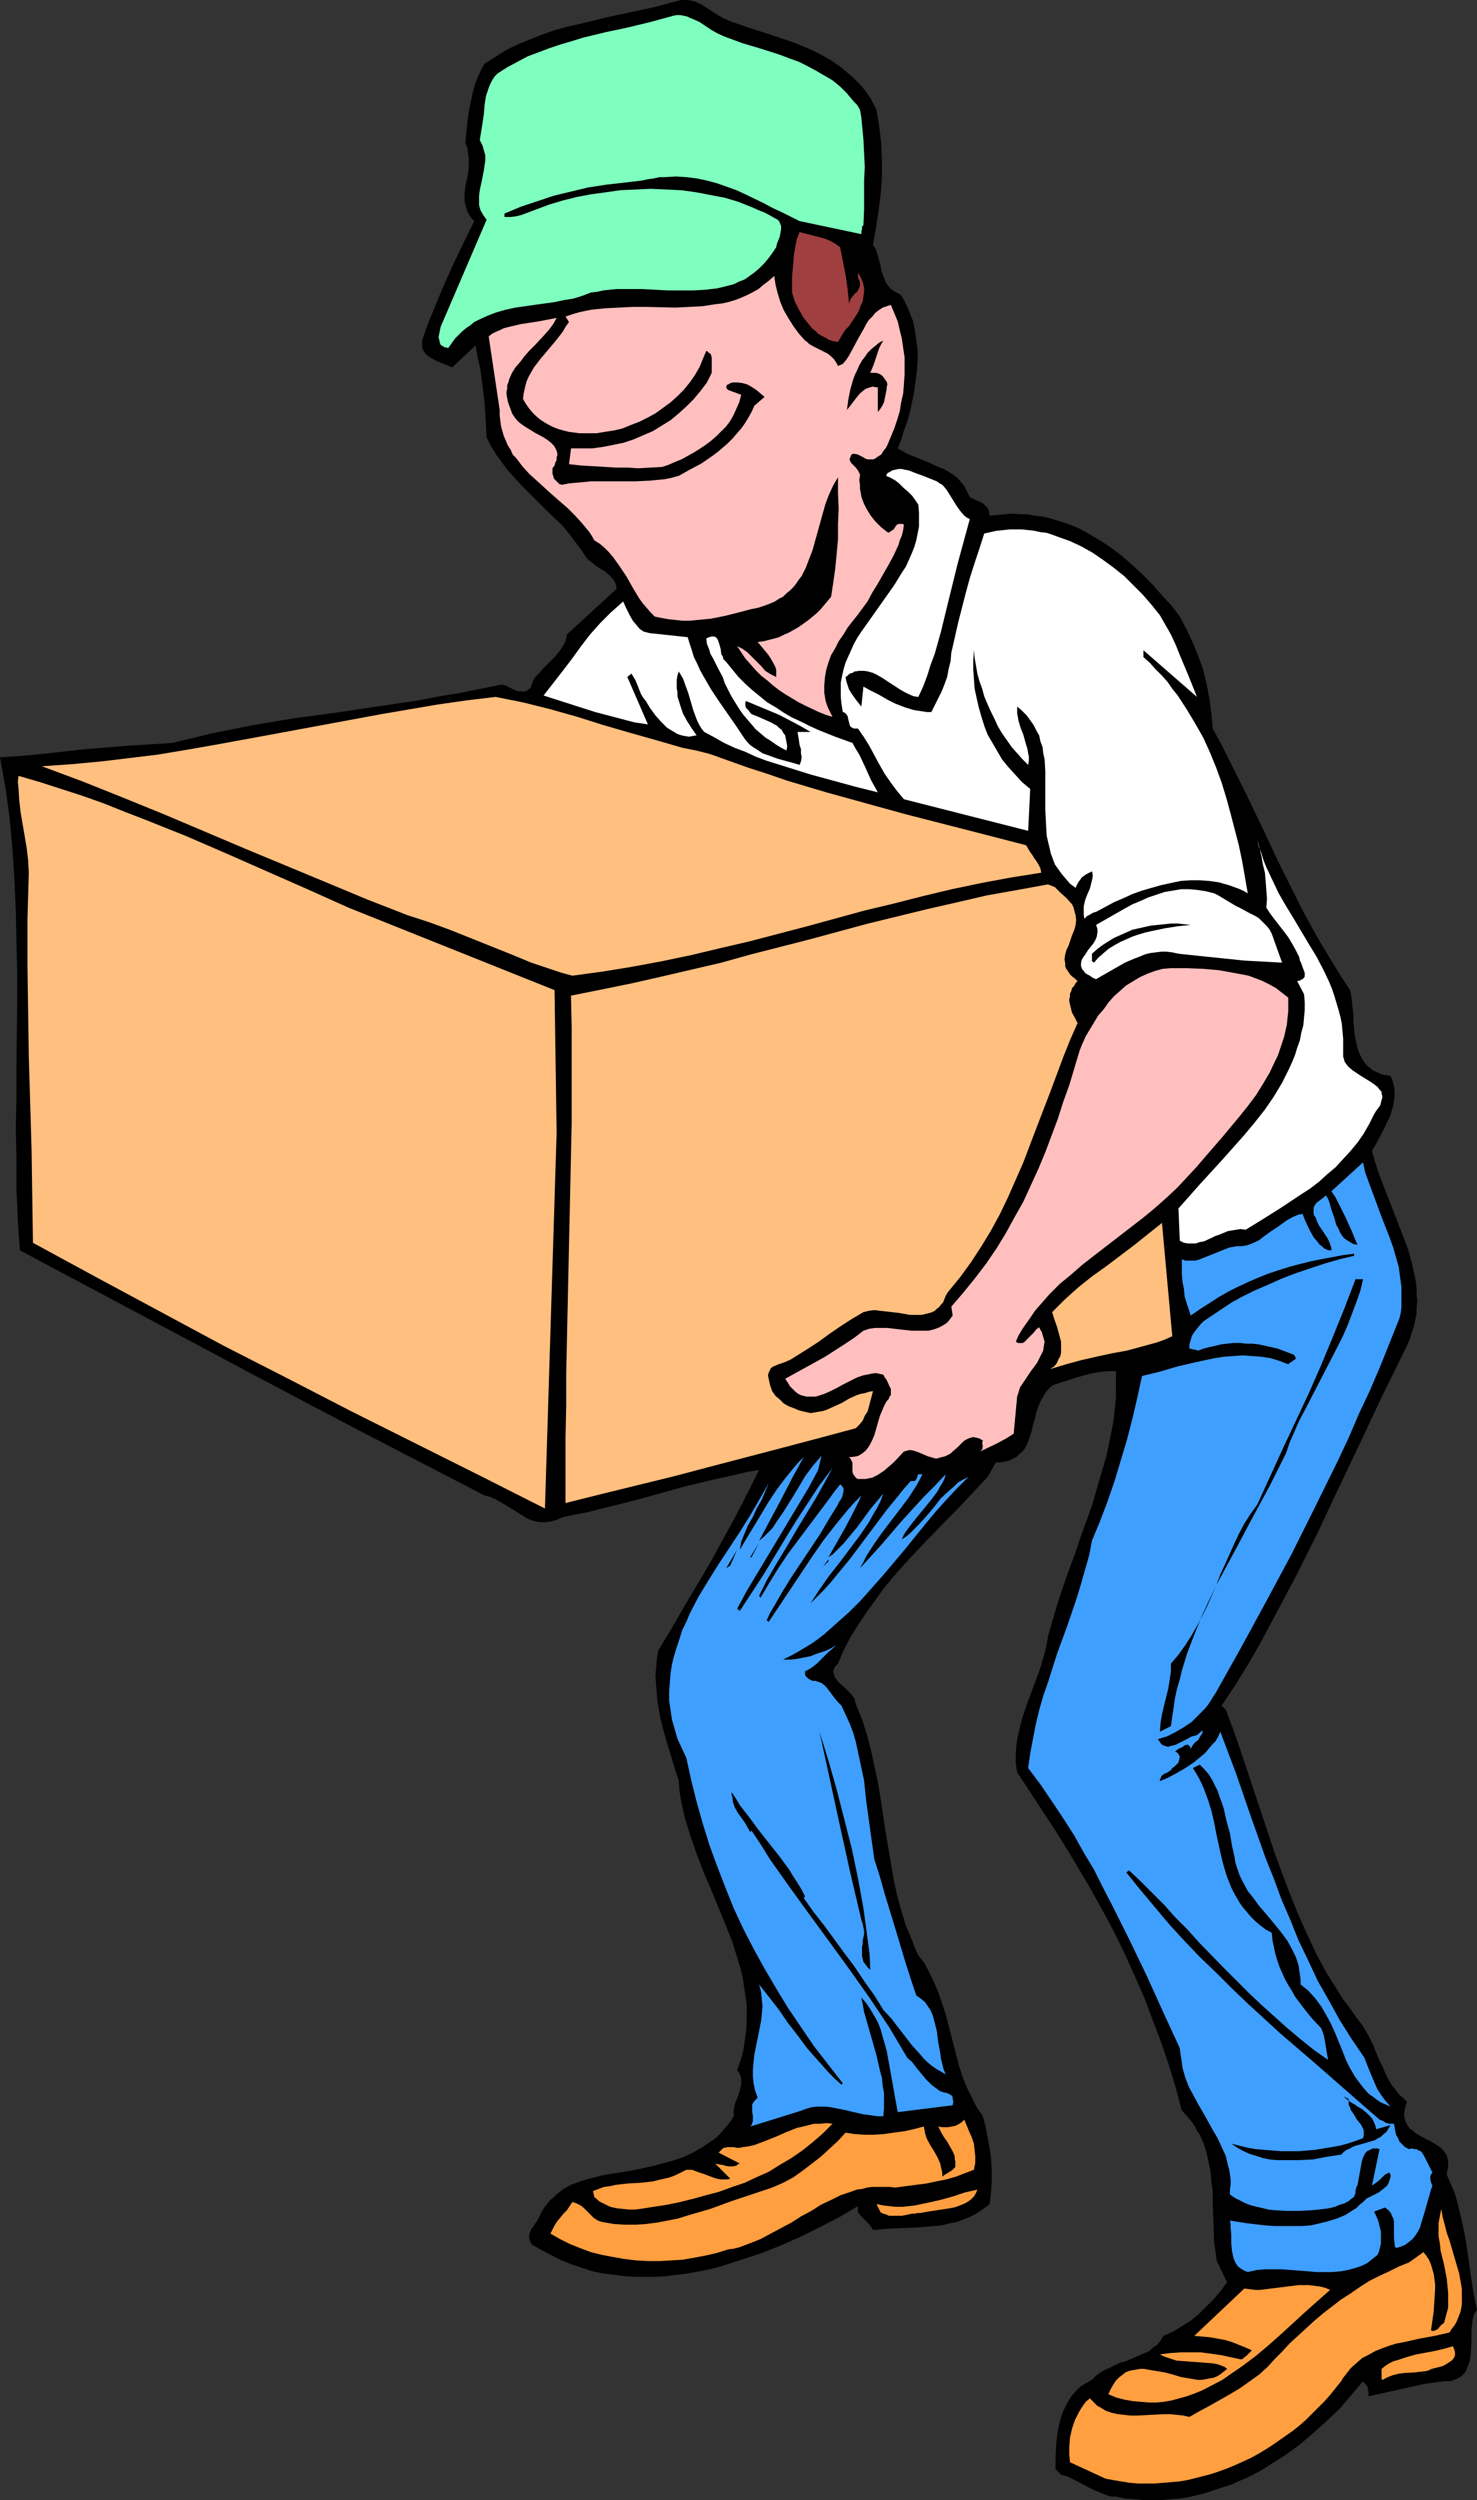 <?xml version="1.0" encoding="UTF-8" standalone="no"?>
<svg
   version="1.0"
   width="92.002mm"
   height="155.668mm"
   id="svg34"
   sodipodi:docname="Mover 08.wmf"
   xmlns:inkscape="http://www.inkscape.org/namespaces/inkscape"
   xmlns:sodipodi="http://sodipodi.sourceforge.net/DTD/sodipodi-0.dtd"
   xmlns="http://www.w3.org/2000/svg"
   xmlns:svg="http://www.w3.org/2000/svg">
  <rect width="100%" height="100%" fill="#333333" stroke="none"/>
  <sodipodi:namedview
     id="namedview34"
     pagecolor="#ffffff"
     bordercolor="#000000"
     borderopacity="0.25"
     inkscape:showpageshadow="2"
     inkscape:pageopacity="0.0"
     inkscape:pagecheckerboard="0"
     inkscape:deskcolor="#d1d1d1"
     inkscape:document-units="mm" />
  <defs
     id="defs1">
    <pattern
       id="WMFhbasepattern"
       patternUnits="userSpaceOnUse"
       width="6"
       height="6"
       x="0"
       y="0" />
  </defs>
  <path
     style="fill:#000000;fill-opacity:1;fill-rule:evenodd;stroke:none"
     d="m 171.922,5.009 4.686,1.616 5.009,1.616 4.847,1.616 2.424,0.97 2.262,0.97 2.262,1.131 2.262,1.293 2.101,1.454 1.939,1.616 0.969,0.808 0.969,0.97 0.969,0.97 0.808,0.97 0.808,1.131 0.808,1.131 0.646,1.293 0.646,1.293 0.323,1.939 0.323,1.939 0.485,4.04 0.162,4.04 V 41.852 l -0.323,4.04 -0.485,3.878 -0.646,4.04 -0.646,3.878 0.485,0.646 0.323,0.808 0.485,1.616 0.485,1.778 0.323,1.616 0.646,1.616 0.323,0.808 0.485,0.646 0.485,0.646 0.646,0.485 0.808,0.485 0.969,0.485 0.646,0.97 0.485,0.97 0.485,0.97 0.485,1.131 0.808,2.101 0.485,2.262 0.323,2.424 0.323,2.262 v 2.424 l -0.162,2.424 -0.323,2.424 -0.323,2.424 -0.485,2.424 -0.485,2.262 -0.646,2.424 -0.808,2.101 -0.646,2.262 -0.808,1.939 1.131,0.646 1.131,0.646 2.424,0.97 2.424,0.97 2.424,1.131 1.293,0.485 1.131,0.646 0.969,0.646 1.131,0.808 0.808,0.97 0.808,0.97 0.646,1.293 0.646,1.293 1.616,0.808 0.808,0.323 0.646,0.323 0.646,0.646 0.485,0.485 0.323,0.808 0.162,0.97 1.777,-0.162 1.777,-0.162 1.777,-0.162 1.777,0.162 h 1.777 l 1.616,0.323 1.616,0.162 1.616,0.323 1.616,0.485 1.616,0.485 1.454,0.485 1.616,0.646 1.454,0.646 1.454,0.808 2.747,1.616 2.747,1.778 2.585,1.939 2.585,2.262 2.424,2.262 2.262,2.262 2.262,2.585 2.262,2.424 1.939,2.585 1.616,3.07 1.454,3.07 1.293,3.232 1.131,3.07 0.808,3.393 0.646,3.393 0.485,3.555 0.323,3.555 2.101,3.878 1.939,3.878 3.878,7.756 3.716,7.756 3.716,7.918 3.878,7.756 1.939,3.878 2.101,3.878 2.101,3.717 2.262,3.717 2.262,3.717 2.424,3.717 0.323,1.454 0.162,1.454 0.323,3.07 v 1.616 l 0.162,1.616 0.162,1.616 0.323,1.454 0.323,1.454 0.485,1.293 0.646,1.293 0.485,0.646 0.323,0.485 0.485,0.485 0.646,0.485 0.485,0.485 0.808,0.323 0.646,0.323 0.808,0.323 0.969,0.162 0.969,0.162 0.485,1.131 0.323,1.293 0.162,1.131 v 1.131 l -0.162,1.131 -0.162,1.131 -0.323,1.131 -0.323,1.131 -0.969,2.101 -1.131,2.262 -1.131,2.101 -1.131,1.939 0.808,2.909 0.969,2.909 1.131,2.909 1.131,2.909 1.131,2.909 1.131,2.909 1.131,2.909 1.131,3.07 0.808,2.909 0.646,2.909 0.323,1.616 0.162,1.454 v 1.454 l 0.162,1.616 -0.162,1.454 v 1.454 l -0.323,1.616 -0.323,1.454 -0.485,1.454 -0.485,1.616 -0.646,1.454 -0.808,1.616 -5.171,10.503 -5.009,10.665 -5.009,10.503 -5.009,10.665 -5.171,10.342 -2.747,5.171 -2.747,5.171 -2.747,5.171 -2.908,5.009 -3.07,5.009 -3.232,4.848 0.969,0.97 1.777,4.686 1.616,4.686 3.232,9.695 3.232,9.695 1.616,4.848 1.777,4.848 1.777,4.686 1.939,4.848 2.101,4.686 2.101,4.525 2.424,4.525 1.293,2.101 1.454,2.262 1.293,2.101 1.616,2.101 1.454,2.101 1.616,2.101 0.646,1.131 0.646,1.131 1.131,2.262 0.969,2.424 0.485,1.131 0.646,1.293 0.969,2.262 0.646,1.131 0.646,1.131 0.808,0.97 0.808,1.131 0.969,0.808 0.969,0.97 -0.323,0.97 -0.162,0.808 -0.162,0.97 v 0.646 l 0.162,0.646 0.162,0.646 0.323,0.646 0.323,0.485 0.323,0.485 0.485,0.323 0.969,0.808 1.131,0.646 1.131,0.646 1.293,0.646 1.131,0.646 0.969,0.646 0.969,0.97 0.323,0.485 0.323,0.485 0.162,0.646 0.162,0.646 v 0.646 0.808 l -0.162,0.808 -0.162,0.97 0.808,1.939 0.808,1.778 0.646,1.939 0.485,1.939 0.485,1.939 0.485,2.101 0.808,4.04 1.131,8.08 0.646,4.201 0.808,3.878 -0.646,0.97 -0.323,1.131 -0.162,1.293 -0.162,1.293 v 1.454 1.293 l -0.162,2.747 -0.162,1.454 -0.323,1.131 -0.485,1.131 -0.162,0.485 -0.323,0.485 -0.485,0.485 -0.323,0.323 -1.131,0.646 -0.646,0.162 -0.646,0.323 h -0.808 -0.808 l -2.424,0.323 -2.262,0.323 -4.363,0.97 -4.363,0.97 -4.363,0.97 v -1.131 l -0.162,-0.485 v -0.323 l -0.162,-0.485 -0.323,-0.323 -0.323,-0.323 -0.323,-0.485 -2.747,3.232 -2.747,3.232 -3.07,2.909 -3.232,2.909 -3.232,2.747 -3.393,2.424 -1.777,1.131 -1.777,1.131 -1.777,1.131 -1.777,0.97 -1.939,0.97 -1.939,0.808 -1.777,0.808 -2.101,0.646 -1.939,0.646 -1.939,0.646 -1.939,0.485 -2.101,0.485 -2.101,0.323 -2.101,0.162 -1.939,0.162 h -2.262 -2.101 l -2.101,-0.162 -2.101,-0.162 -2.262,-0.485 h -0.969 l -0.808,-0.162 -1.616,-0.646 -1.616,-0.646 -1.616,-0.808 -3.07,-1.616 -1.616,-0.808 -1.616,-0.485 -1.293,-1.293 v -1.293 -1.454 l 0.162,-2.909 0.162,-1.616 0.162,-1.454 0.323,-1.454 0.323,-1.454 0.485,-1.616 0.646,-1.293 0.646,-1.293 0.808,-1.293 0.969,-1.131 1.131,-1.131 1.293,-0.808 1.454,-0.808 0.969,-0.97 1.131,-0.808 1.131,-0.646 1.131,-0.485 2.262,-1.131 1.293,-0.323 1.131,-0.485 2.262,-0.97 1.131,-0.485 1.131,-0.485 0.808,-0.808 0.969,-0.646 0.808,-0.97 0.646,-1.131 1.131,-0.485 1.131,-0.485 2.101,-1.293 2.101,-1.293 1.939,-1.616 1.777,-1.778 1.777,-1.778 1.616,-1.939 1.454,-1.939 -2.424,-5.009 -0.323,-2.262 -0.323,-2.424 -0.162,-4.686 -0.162,-4.686 v -2.424 l -0.323,-2.262 -0.162,-2.262 -0.485,-2.262 -0.485,-2.262 -0.646,-2.101 -0.969,-2.101 -0.646,-0.97 -0.485,-0.97 -0.646,-0.97 -0.808,-0.97 -0.808,-0.97 -0.808,-0.808 -1.454,-5.494 -1.616,-5.333 -1.777,-5.171 -1.939,-5.171 -1.939,-5.171 -2.262,-5.171 -2.262,-5.009 -2.424,-5.009 -2.585,-4.848 -2.747,-5.009 -2.747,-4.686 -2.908,-4.848 -2.908,-4.686 -3.07,-4.686 -3.07,-4.686 -3.07,-4.686 -0.323,-2.101 v -2.262 l 0.162,-2.101 0.323,-1.939 0.485,-2.101 0.485,-1.939 0.646,-1.939 0.646,-1.939 1.454,-3.878 1.454,-3.878 1.131,-3.878 0.485,-1.939 0.323,-2.101 1.131,-3.878 1.131,-3.878 1.293,-3.878 1.293,-3.717 1.454,-3.878 1.293,-3.878 2.747,-7.595 1.131,-3.878 1.131,-3.878 1.131,-3.878 0.808,-3.878 0.808,-4.04 0.485,-4.04 0.162,-1.939 v -2.101 -2.101 -1.939 h -1.777 l -1.939,0.162 -1.777,0.323 -1.939,0.485 -1.777,0.485 -1.939,0.646 -3.555,1.131 -0.646,0.485 -0.646,0.646 -0.485,0.485 -0.323,0.646 -0.808,1.293 -0.646,1.454 -0.485,1.454 -0.323,1.454 -0.485,1.616 -0.323,1.454 -0.485,1.454 -0.485,1.293 -0.646,1.293 -0.485,0.646 -0.485,0.323 -0.485,0.485 -0.485,0.485 -0.646,0.323 -0.646,0.323 -0.808,0.323 -0.808,0.162 -0.969,0.162 h -0.969 l -1.939,3.393 -2.262,2.424 -2.424,2.585 -2.424,2.585 -2.585,2.585 -5.009,5.171 -5.009,5.333 -2.424,2.747 -2.262,2.747 -2.101,2.909 -2.101,2.909 -1.939,2.909 -1.777,2.909 -1.616,3.07 -1.293,3.07 -0.323,0.323 -0.323,0.323 -0.323,0.646 -0.162,0.485 0.162,0.646 0.162,0.646 0.323,0.485 0.485,0.646 0.485,0.485 1.293,1.131 1.131,1.131 0.485,0.646 0.485,0.646 0.162,0.646 0.162,0.646 1.454,3.555 1.131,3.555 0.969,3.717 0.808,3.717 0.808,3.717 0.646,3.878 1.131,7.595 1.293,7.595 0.646,3.878 0.808,3.717 0.969,3.555 1.131,3.717 1.454,3.393 0.646,1.778 0.808,1.778 0.808,0.97 0.808,1.131 1.131,2.262 1.131,2.262 0.969,2.424 0.808,2.424 0.808,2.424 1.293,5.009 1.293,5.009 0.646,2.424 0.808,2.424 0.969,2.424 1.131,2.262 1.131,2.262 1.454,2.101 0.646,2.424 0.485,2.585 0.485,2.585 0.323,2.424 0.162,2.585 v 2.585 l -0.162,2.585 -0.323,2.909 -1.454,1.131 -1.454,0.97 -1.454,0.808 -1.616,0.646 -1.616,0.646 -1.777,0.323 -1.777,0.485 -1.777,0.162 -3.716,0.323 -3.716,0.162 -3.716,0.162 -3.393,0.323 -0.485,-0.808 -0.485,-0.646 -1.293,-1.293 -0.646,-0.646 -0.485,-0.646 -0.162,-0.323 v -0.485 -0.323 -0.485 l -4.04,2.424 -4.363,2.262 -4.524,2.262 -4.686,2.101 -4.847,1.939 -2.424,0.808 -2.424,0.808 -2.585,0.808 -2.424,0.808 -2.585,0.646 -2.424,0.485 -2.585,0.485 -2.585,0.323 -2.424,0.323 -2.585,0.162 h -2.585 -2.424 l -2.585,-0.162 -2.424,-0.323 -2.585,-0.323 -2.424,-0.485 -2.424,-0.808 -2.424,-0.808 -2.424,-0.97 -2.262,-1.131 -2.424,-1.293 -2.262,-1.293 -0.323,-0.485 -0.162,-0.485 -0.162,-0.485 v -0.485 -0.485 l 0.162,-0.323 0.323,-0.808 1.131,-1.616 0.485,-0.808 0.485,-0.97 0.485,-0.97 0.646,-0.97 0.646,-0.808 0.646,-0.808 0.808,-0.646 0.646,-0.646 0.808,-0.646 0.808,-0.646 1.777,-0.97 1.777,-0.646 1.939,-0.646 1.939,-0.485 1.939,-0.485 1.939,-0.323 4.201,-0.646 3.878,-0.808 2.101,-0.485 1.777,-0.485 1.131,-0.323 1.293,-0.323 2.424,-0.808 2.424,-1.131 1.131,-0.646 1.131,-0.646 1.131,-0.808 0.969,-0.646 1.131,-0.808 0.969,-0.97 0.808,-0.97 0.808,-0.97 0.808,-0.97 0.646,-1.131 v -0.808 -0.646 l 0.323,-1.454 0.485,-1.293 0.485,-1.293 0.323,-1.293 0.162,-0.646 v -0.646 -0.646 l -0.162,-0.646 -0.323,-0.808 -0.485,-0.646 0.808,-2.262 0.646,-2.262 0.323,-2.262 0.323,-2.262 0.162,-2.101 v -2.262 -2.101 l -0.323,-2.101 -0.323,-2.101 -0.323,-2.101 -0.485,-2.101 -0.646,-2.101 -1.293,-4.201 -1.616,-4.04 -3.393,-8.241 -1.777,-4.201 -1.616,-4.201 -1.454,-4.201 -0.646,-2.101 -0.646,-2.101 -0.485,-2.101 -0.485,-2.262 -0.323,-2.101 -0.162,-2.262 -1.131,-3.555 -2.262,-7.595 -0.969,-3.717 -0.323,-1.939 -0.323,-1.939 -0.162,-1.939 -0.162,-1.939 -0.162,-2.101 0.162,-1.939 0.162,-1.939 0.323,-2.101 3.232,-5.333 3.07,-5.333 6.14,-10.342 2.908,-5.332 2.908,-5.333 2.747,-5.333 2.747,-5.494 -2.908,0.485 -2.747,0.646 -5.817,1.293 -5.979,1.454 -11.634,3.232 -5.817,1.454 -5.817,1.454 -2.747,0.485 -2.908,0.646 -0.646,0.323 -0.808,0.323 -0.646,0.162 -0.485,0.162 -1.293,0.162 H 127.326 l -1.131,-0.162 -1.131,-0.323 -1.131,-0.485 -0.969,-0.646 -2.101,-1.293 -2.101,-1.293 -1.131,-0.646 -1.131,-0.646 -1.131,-0.485 -1.293,-0.323 -13.734,-7.11 -13.734,-7.11 -13.573,-7.11 -13.734,-7.272 -27.307,-14.543 -27.307,-14.543 -0.485,-7.11 -0.323,-7.11 v -7.272 l -0.162,-7.272 0.162,-7.272 v -7.433 l 0.162,-14.705 v -7.272 l -0.162,-7.433 -0.162,-7.272 -0.323,-7.272 -0.485,-7.272 -0.646,-7.11 -0.969,-7.11 -0.646,-3.555 L 0,178.235 l 4.847,-0.323 5.171,-0.485 10.18,-1.131 10.18,-0.808 5.171,-0.323 5.009,-0.323 4.686,-1.131 4.686,-1.131 4.847,-0.97 4.847,-0.97 9.695,-1.616 9.695,-1.293 9.695,-1.454 9.856,-1.454 5.009,-0.97 4.847,-0.808 4.847,-0.97 4.847,-0.97 0.808,0.162 1.616,0.808 0.969,0.485 0.808,0.162 h 0.808 0.485 l 0.485,-0.162 0.323,-0.323 0.485,-0.323 0.323,-0.97 0.323,-0.808 0.485,-0.808 0.646,-0.646 1.293,-1.454 2.747,-2.747 0.646,-0.808 0.646,-0.808 0.485,-0.808 0.485,-0.808 0.323,-0.97 0.162,-0.97 11.634,-10.665 v -0.808 l -0.162,-0.485 -0.323,-0.646 -0.323,-0.485 -0.485,-0.485 -0.485,-0.485 -0.969,-0.808 -1.131,-0.646 -0.646,-0.485 -0.485,-0.323 -0.969,-0.808 -0.485,-0.323 -0.485,-0.485 -1.293,-1.939 -1.454,-1.939 -1.454,-1.939 -1.454,-1.778 -3.393,-3.232 -3.232,-3.232 -3.393,-3.393 -1.454,-1.616 -1.616,-1.778 -1.293,-1.778 -1.293,-1.778 -1.293,-2.101 -0.969,-1.939 -0.162,-2.909 -0.162,-2.747 -0.162,-2.585 -0.323,-2.585 -0.323,-2.585 -0.323,-2.585 -0.646,-2.747 -0.485,-2.909 -5.494,5.171 -1.131,-0.485 -1.293,-0.485 -1.131,-0.485 -1.293,-0.646 -0.485,-0.323 -0.485,-0.323 -0.485,-0.485 -0.323,-0.485 -0.323,-0.485 -0.162,-0.646 v -0.808 -0.646 l 1.293,-3.717 1.454,-3.555 1.454,-3.555 1.454,-3.393 1.616,-3.555 1.616,-3.393 3.393,-6.948 -0.485,-0.485 -0.485,-0.646 -0.646,-1.131 -0.323,-1.131 -0.323,-1.131 v -1.131 -1.131 l 0.323,-2.262 0.323,-1.131 0.323,-2.262 v -1.131 -1.293 l -0.162,-1.131 -0.162,-1.293 -0.485,-1.131 0.485,-4.848 0.323,-2.424 0.485,-2.424 0.485,-2.262 0.646,-2.262 0.485,-1.131 0.485,-1.131 0.485,-0.97 0.646,-1.131 2.747,-1.778 2.585,-1.616 2.747,-1.293 2.747,-1.131 2.908,-1.131 2.747,-0.97 2.908,-0.808 2.908,-0.646 5.979,-1.454 2.908,-0.646 3.07,-0.646 5.979,-1.293 2.908,-0.808 L 160.289,0 h 0.808 0.808 l 0.808,0.162 0.808,0.162 1.454,0.646 1.293,0.808 1.454,0.97 1.293,0.808 1.454,0.808 0.808,0.323 z"
     id="path1" />
  <path
     style="fill:#7fffbf;fill-opacity:1;fill-rule:evenodd;stroke:none"
     d="m 170.468,8.564 4.363,1.616 4.363,1.293 4.524,1.454 2.101,0.808 2.262,0.808 1.939,0.97 2.101,1.131 1.939,1.131 1.939,1.131 1.777,1.454 1.616,1.616 1.616,1.939 0.808,0.808 0.646,1.131 0.323,1.778 0.162,1.778 0.323,3.393 0.162,3.232 0.162,3.232 -0.162,3.232 v 3.393 3.393 l -0.162,3.717 -0.162,0.162 -0.162,0.162 v 0.646 l -0.162,0.485 v 0.646 l -14.542,-3.07 -4.201,-2.101 -2.101,-0.97 -2.101,-1.131 -4.363,-2.101 -2.101,-0.97 -2.262,-0.808 -2.262,-0.808 -2.424,-0.646 -2.262,-0.485 -2.585,-0.323 -2.424,-0.162 -2.585,0.162 h -1.293 l -1.454,0.323 -1.293,0.162 -1.454,0.323 -4.201,0.485 -4.201,0.485 -4.201,0.646 -4.04,0.97 -4.04,0.97 -3.878,1.293 -3.878,1.293 -3.878,1.616 v 0 0.808 h 1.454 l 1.293,-0.162 1.293,-0.323 1.293,-0.485 1.293,-0.485 1.293,-0.485 1.293,-0.485 1.293,-0.485 3.232,-0.97 3.232,-0.808 3.393,-0.646 3.555,-0.485 3.393,-0.485 3.555,-0.162 3.555,-0.162 3.555,0.162 3.555,0.162 3.555,0.485 3.393,0.646 3.393,0.646 3.232,0.97 3.232,1.293 1.454,0.646 1.616,0.646 1.454,0.808 1.454,0.808 0.323,0.323 0.162,0.323 0.323,0.808 v 0.808 l -0.162,0.97 -0.162,0.808 -0.323,0.808 -0.323,0.808 -0.162,0.808 -0.969,1.454 -0.969,1.293 -0.969,1.131 -1.131,1.131 -1.131,0.97 -1.131,0.808 -1.131,0.808 -1.293,0.485 -1.293,0.646 -1.293,0.323 -1.293,0.323 -1.293,0.323 -1.454,0.162 -1.293,0.162 -2.908,0.162 h -2.908 -3.07 l -5.979,-0.323 h -3.232 -2.908 l -3.07,0.323 -1.454,0.323 -1.454,0.162 -2.101,0.808 -2.101,0.646 -2.101,0.323 -2.262,0.485 -4.686,0.646 -4.524,0.646 -2.262,0.485 -2.262,0.646 -2.101,0.808 -2.101,0.97 -0.969,0.485 -0.969,0.808 -0.969,0.646 -0.969,0.808 -0.808,0.808 -0.808,0.808 -0.808,1.131 -0.808,1.131 -0.485,-0.162 h -0.323 l -0.485,-0.323 -0.323,-0.162 -0.162,-0.162 -0.162,-0.323 -0.162,-0.808 -0.162,-0.646 0.162,-0.808 0.162,-0.808 0.162,-0.808 10.826,-25.208 -0.485,-0.646 -0.323,-0.485 -0.646,-1.131 -0.323,-1.131 v -1.131 -1.131 l 0.162,-1.293 0.485,-2.262 0.485,-2.424 0.162,-1.131 0.162,-1.131 v -1.293 l -0.323,-1.131 -0.323,-1.131 -0.323,-0.646 -0.323,-0.646 0.323,-1.939 0.323,-2.101 0.323,-2.101 0.162,-2.101 0.323,-2.101 0.323,-0.97 0.323,-0.97 0.323,-0.808 0.485,-0.97 0.646,-0.97 0.646,-0.646 2.262,-1.454 2.424,-1.293 2.424,-1.293 2.585,-0.97 2.585,-0.97 2.424,-0.808 2.747,-0.808 2.585,-0.808 5.332,-1.293 5.332,-1.131 5.332,-1.293 5.332,-1.454 0.808,-0.162 h 0.808 l 0.808,0.162 0.808,0.162 0.646,0.323 0.808,0.323 1.454,0.646 1.454,0.97 1.454,0.97 1.454,0.808 z"
     id="path2" />
  <path
     style="fill:#9f3f3f;fill-opacity:1;fill-rule:evenodd;stroke:none"
     d="m 197.775,58.173 0.646,3.232 0.646,3.232 0.485,3.393 0.162,1.616 0.162,1.778 0.162,-0.485 0.162,-0.485 0.485,-0.646 0.485,-0.646 0.646,-0.485 0.323,-0.646 0.162,-0.323 0.162,-0.485 V 66.899 66.414 l -0.162,-0.485 -0.323,-0.646 v -1.131 l 0.646,1.131 0.485,1.131 0.323,1.293 v 0.97 l -0.162,1.131 -0.162,1.131 -0.485,0.97 -0.323,0.97 -0.485,0.97 -0.646,0.97 -1.293,1.939 -0.808,0.808 -0.646,0.97 -1.131,1.939 -1.131,-0.162 -0.969,-0.323 -0.808,-0.485 -0.969,-0.485 -0.808,-0.485 -0.646,-0.646 -0.808,-0.646 -0.646,-0.808 -0.646,-0.808 -0.646,-0.808 -1.131,-1.939 -0.969,-1.939 -0.646,-2.101 v -3.717 l 0.162,-1.778 0.162,-1.939 0.162,-1.778 0.323,-1.778 0.323,-1.616 0.646,-1.616 5.009,1.293 1.131,0.323 1.131,0.485 1.131,0.646 z"
     id="path3" />
  <path
     style="fill:#ffbfbf;fill-opacity:1;fill-rule:evenodd;stroke:none"
     d="m 189.535,80.149 0.485,0.323 0.485,0.485 1.131,0.646 2.262,1.131 0.969,0.485 0.969,0.808 0.485,0.485 0.323,0.485 0.323,0.485 0.323,0.646 1.131,-0.485 0.808,-0.97 0.646,-0.97 1.131,-2.101 1.131,-2.101 1.293,-2.262 0.485,-0.97 0.646,-0.97 0.808,-0.808 0.646,-0.808 0.808,-0.646 0.969,-0.646 0.969,-0.323 0.969,-0.323 0.808,1.939 0.808,1.939 0.485,2.101 0.485,1.939 0.323,2.262 0.323,2.101 v 2.101 2.101 l -0.162,2.262 -0.162,2.101 -0.485,2.101 -0.323,2.101 -0.646,2.101 -0.646,1.939 -0.808,1.939 -0.808,1.939 -0.323,0.646 -0.646,0.808 -0.485,0.808 -0.808,0.485 -0.646,0.485 -0.485,0.162 h -0.323 -0.485 -0.485 l -0.485,-0.162 -0.485,-0.323 -0.646,-0.323 -0.646,-0.323 -0.646,-0.162 h -0.323 -0.323 l -0.323,0.323 -0.162,0.485 -0.162,0.323 v 0.323 l 0.162,0.323 0.162,0.323 0.485,0.485 0.323,0.323 0.323,0.323 0.485,0.646 0.323,0.646 0.162,0.323 v 0.323 l -0.162,0.97 0.162,1.131 v 0.97 l 0.162,0.808 0.162,0.97 0.323,0.97 0.323,0.808 0.485,0.97 0.969,1.616 1.131,1.454 1.454,1.454 1.454,1.131 0.323,0.162 0.162,-0.162 0.485,-0.323 0.485,-0.323 0.323,-0.485 0.323,-0.485 0.485,-0.323 h 0.323 0.323 0.323 l 0.323,0.162 -0.162,1.293 -0.323,1.293 -0.485,1.131 -0.323,1.131 -1.131,2.424 -1.131,2.101 -2.585,4.525 -1.293,2.101 -1.131,2.101 -2.262,3.07 -2.424,3.07 -0.969,1.616 -1.131,1.616 -0.808,1.616 -0.969,1.616 -0.646,1.778 -0.485,1.616 -0.323,1.778 -0.162,1.939 v 1.778 l 0.162,0.97 0.162,0.97 0.323,0.97 0.323,0.808 0.485,0.97 0.485,0.97 -1.616,-0.485 -1.616,-0.646 -3.07,-1.454 -1.616,-0.808 -1.616,-0.97 -1.616,-0.97 -1.454,-0.97 -1.454,-1.131 -1.293,-1.131 -1.454,-1.131 -1.293,-1.293 -1.131,-1.293 -1.293,-1.454 -0.969,-1.454 -0.969,-1.454 0.646,0.323 0.646,0.323 1.131,0.808 1.131,1.131 0.969,0.97 1.131,1.131 0.969,1.131 1.293,0.808 0.646,0.323 0.646,0.323 v -0.485 -0.646 -0.485 l -0.162,-0.646 -0.485,-0.97 -0.646,-1.131 -0.646,-0.97 -0.808,-0.97 -0.808,-0.97 -0.808,-0.97 1.293,-0.162 1.293,-0.323 1.293,-0.323 1.131,-0.323 1.293,-0.646 1.131,-0.485 1.131,-0.646 1.131,-0.646 1.131,-0.808 1.131,-0.808 0.969,-0.808 0.969,-0.808 0.969,-0.97 0.808,-0.97 0.808,-0.97 0.808,-0.97 0.485,-3.232 0.485,-3.393 0.323,-3.393 0.323,-3.555 v -3.555 l 0.162,-3.555 -0.162,-3.717 v -3.717 l -1.131,1.939 -0.969,2.101 -0.808,2.101 -0.646,2.262 -2.424,8.726 -0.808,2.101 -0.808,2.101 -0.969,1.939 -0.646,0.808 -0.646,0.97 -0.646,0.808 -0.808,0.808 -0.808,0.646 -0.808,0.808 -0.969,0.485 -0.969,0.646 -1.131,0.485 -1.293,0.485 -1.454,0.485 -1.616,0.323 -3.07,0.808 -3.232,0.808 -3.232,0.646 -1.616,0.162 -1.777,0.162 -1.616,0.162 h -1.616 l -1.616,-0.162 -1.616,-0.162 -1.777,-0.323 -1.616,-0.323 -0.969,-0.97 -0.969,-1.131 -0.969,-1.131 -0.808,-1.131 -1.454,-2.424 -1.454,-2.585 -1.616,-2.424 -0.808,-1.131 -0.808,-1.131 -0.969,-1.131 -0.969,-0.97 -1.131,-0.97 -1.293,-0.808 -0.646,-1.131 -0.646,-0.97 -1.616,-1.939 -1.616,-1.778 -1.777,-1.778 -3.716,-3.232 -3.555,-3.232 -1.777,-1.616 -1.616,-1.778 -1.454,-1.939 -0.808,-0.808 -0.485,-1.131 -0.646,-0.97 -0.485,-1.131 -0.485,-1.131 -0.323,-1.131 -0.323,-1.131 -0.162,-1.293 -0.162,-1.293 v -1.293 l -2.585,-17.29 0.808,-0.646 0.969,-0.485 0.808,-0.323 0.969,-0.485 1.939,-0.485 2.101,-0.485 4.201,-0.646 4.201,-0.808 -0.808,1.454 -0.969,1.293 -1.131,1.293 -2.262,2.424 -1.293,1.293 -1.131,1.293 -0.969,1.293 -1.131,1.293 -0.808,1.293 -0.646,1.454 -0.162,0.646 -0.323,0.808 v 0.808 l -0.162,0.646 v 0.808 l 0.162,0.808 0.162,0.808 0.323,0.97 0.323,0.808 0.323,0.97 0.646,0.97 0.646,0.808 0.969,0.808 0.969,0.646 2.101,1.293 2.101,1.131 0.969,0.646 0.808,0.646 0.646,0.646 0.485,0.808 0.323,0.97 v 0.485 l -0.162,0.485 v 0.646 l -0.323,0.646 -0.162,0.646 -0.485,0.646 v 0.646 0.646 l 0.162,0.485 0.162,0.646 0.485,0.485 0.323,0.323 0.485,0.485 0.646,0.162 1.616,-0.323 1.777,-0.162 1.777,-0.162 1.616,-0.162 h 3.555 3.393 3.555 l 3.393,-0.162 1.616,-0.162 1.777,-0.162 1.616,-0.323 1.777,-0.485 2.585,-1.454 2.747,-1.454 2.585,-1.778 1.293,-0.97 1.131,-0.97 1.131,-0.97 1.131,-1.131 0.969,-1.131 1.131,-1.293 0.808,-1.131 0.808,-1.293 0.808,-1.454 0.646,-1.454 2.424,-2.101 -0.969,-0.808 -0.969,-0.808 -0.969,-0.646 -1.131,-0.646 -1.131,-0.323 -1.131,-0.162 h -0.646 -0.485 l -0.646,0.162 -0.485,0.323 h -0.162 l -0.162,0.162 -0.162,0.485 0.162,0.323 0.162,0.162 0.162,0.162 3.07,1.131 -0.485,1.778 -0.646,1.454 -0.646,1.454 -0.808,1.454 -0.969,1.293 -1.131,1.131 -1.131,1.131 -1.293,1.131 -1.293,0.97 -1.454,0.97 -1.293,0.808 -1.454,0.808 -1.454,0.808 -1.616,0.646 -1.454,0.646 -1.454,0.485 -2.747,0.162 -2.908,0.162 -2.585,-0.162 h -2.747 l -2.585,-0.162 -2.747,-0.162 -2.747,-0.162 -2.908,-0.323 0.485,-3.717 h 2.424 2.585 l 2.424,-0.323 2.424,-0.485 2.424,-0.485 2.424,-0.808 2.262,-0.97 2.262,-0.97 2.101,-1.293 2.101,-1.293 1.939,-1.616 1.777,-1.616 1.777,-1.778 1.616,-1.939 1.454,-1.939 1.131,-2.262 v -0.646 -0.646 -0.808 -0.646 -0.808 l -0.162,-0.646 -0.162,-0.323 -0.323,-0.162 -0.323,-0.323 -0.323,-0.162 -0.808,1.939 -0.808,1.939 -1.131,1.939 -1.131,1.616 -1.454,1.778 -1.454,1.454 -1.616,1.454 -1.777,1.293 -1.777,1.293 -1.777,0.97 -1.939,0.97 -2.101,0.808 -1.939,0.808 -2.101,0.485 -2.101,0.323 -1.939,0.323 h -1.293 -1.454 -1.293 l -1.131,-0.162 -1.293,-0.162 -1.293,-0.323 -1.131,-0.323 -1.293,-0.485 -0.969,-0.485 -1.131,-0.646 -0.969,-0.646 -0.969,-0.808 -0.808,-0.808 -0.808,-0.97 -0.808,-1.131 -0.646,-1.131 0.162,-1.293 0.323,-1.454 0.323,-1.293 0.485,-1.131 0.646,-1.131 0.646,-1.131 1.616,-2.101 1.777,-2.101 1.777,-2.101 1.616,-2.101 0.646,-1.131 0.808,-1.131 -0.808,-1.293 1.454,-0.485 1.616,-0.485 1.454,-0.323 1.616,-0.323 3.232,-0.323 3.232,-0.162 3.232,-0.162 h 3.393 l 6.625,0.162 3.232,-0.162 3.07,-0.162 3.232,-0.485 1.454,-0.162 1.454,-0.323 1.616,-0.485 1.293,-0.485 1.454,-0.646 1.293,-0.646 1.454,-0.808 1.131,-0.97 1.293,-0.97 1.293,-1.131 0.323,2.101 0.485,1.939 0.646,2.101 0.808,1.939 1.131,1.939 1.131,1.778 1.293,1.778 z"
     id="path4" />
  <path
     style="fill:#000000;fill-opacity:1;fill-rule:evenodd;stroke:none"
     d="m 207.955,80.149 -0.485,0.808 -0.485,0.97 -0.646,1.939 -0.646,1.939 -0.808,1.939 h 0.646 0.646 l 0.646,0.162 0.646,0.323 0.485,0.485 0.323,0.485 0.485,0.646 0.162,0.646 -0.162,0.485 v 0.485 l -0.162,0.808 -0.162,0.808 -0.162,0.808 -0.162,0.808 -0.323,0.646 -0.485,0.808 -0.646,0.808 v -5.817 h -0.485 l -0.646,-0.162 -0.646,0.162 -0.485,0.162 -0.485,0.162 -0.485,0.323 -0.969,0.808 -0.808,0.97 -1.616,2.101 -0.646,0.808 0.323,-2.424 0.485,-2.424 0.646,-2.262 0.485,-1.293 0.485,-0.97 0.485,-1.131 0.646,-1.131 0.646,-0.808 0.646,-0.97 0.969,-0.97 0.808,-0.646 0.969,-0.808 z"
     id="path5" />
  <path
     style="fill:#ffffff;fill-opacity:1;fill-rule:evenodd;stroke:none"
     d="m 228.314,122.163 -1.454,5.332 -1.454,5.333 -2.585,10.503 -1.293,5.333 -1.454,5.171 -0.969,2.585 -0.808,2.585 -0.969,2.585 -1.131,2.424 -1.131,-0.162 -1.131,-0.485 -0.969,-0.485 -1.131,-0.646 -4.201,-2.747 -1.131,-0.646 -0.969,-0.485 -1.131,-0.323 -0.969,-0.162 h -1.131 l -1.131,0.162 -0.485,0.323 -0.646,0.162 -0.485,0.485 -0.485,0.323 0.162,0.97 0.323,0.97 0.323,0.97 0.485,0.808 1.131,1.616 0.646,0.808 0.646,0.808 0.485,-4.686 1.777,0.97 1.939,0.97 1.939,1.131 1.939,0.97 2.101,0.808 2.101,0.646 0.969,0.162 1.131,0.162 0.969,0.162 h 1.131 l 0.808,-1.616 0.808,-1.616 0.808,-1.616 0.646,-1.616 0.646,-1.778 0.323,-1.778 0.485,-1.939 0.162,-1.939 1.616,-7.11 1.777,-6.948 0.969,-3.555 1.131,-3.555 1.131,-3.393 1.131,-3.555 1.454,-0.323 1.454,-0.323 1.616,-0.162 1.454,-0.162 h 1.454 1.454 l 1.454,0.162 1.454,0.162 1.454,0.323 1.454,0.162 1.454,0.485 1.293,0.485 2.747,0.97 2.747,1.293 2.585,1.454 2.585,1.778 2.424,1.778 2.424,1.939 2.262,2.262 2.101,2.101 2.101,2.424 1.939,2.424 1.293,2.262 1.293,2.262 1.131,2.424 0.969,2.424 2.101,5.009 1.939,4.848 -12.603,-10.988 v 1.616 l 1.454,1.293 1.454,1.616 1.454,1.454 1.293,1.454 1.131,1.616 1.293,1.616 2.101,3.232 1.939,3.232 1.939,3.393 1.616,3.555 1.454,3.555 1.293,3.555 1.131,3.717 0.969,3.555 0.969,3.717 0.969,3.717 0.808,3.878 1.293,7.433 -1.131,-0.646 -1.131,-0.485 -2.262,-0.808 -2.262,-0.646 -2.262,-0.323 -2.262,-0.162 h -2.262 l -2.262,0.162 -2.262,0.485 -2.262,0.485 -2.262,0.646 -2.262,0.646 -2.262,0.808 -2.101,0.97 -2.262,0.97 -4.201,2.262 -0.646,0.162 -0.808,0.485 -0.646,0.323 -0.646,0.646 -0.162,-0.808 v -0.646 -0.808 -0.646 l 0.323,-1.454 0.485,-1.293 0.646,-1.454 0.323,-1.293 0.162,-0.646 0.162,-0.808 v -0.646 l -0.162,-0.646 -0.646,0.323 -0.646,0.323 -0.485,0.323 -0.646,0.485 -0.323,0.485 -0.485,0.646 -0.323,0.646 -0.323,0.646 -1.293,-0.97 -0.969,-1.131 -0.969,-1.131 -0.808,-1.131 -0.808,-1.131 -0.485,-1.293 -0.485,-1.293 -0.323,-1.454 -0.323,-1.293 -0.323,-1.454 -0.162,-2.909 -0.162,-3.07 v -3.07 -3.07 -2.909 l -0.162,-2.909 -0.323,-1.454 -0.162,-1.454 -0.485,-1.293 -0.323,-1.454 -0.646,-1.131 -0.646,-1.293 -0.808,-1.131 -0.808,-1.131 -1.131,-1.131 -1.131,-0.97 v 0.808 0.808 l 0.323,1.778 0.485,1.616 0.646,1.616 0.485,1.778 0.485,1.616 0.162,0.97 0.162,0.808 v 0.97 l -0.162,0.97 -1.293,-1.293 -1.293,-1.454 -1.293,-1.454 -1.131,-1.616 -1.131,-1.616 -0.969,-1.616 -0.808,-1.778 -0.808,-1.616 -0.808,-1.778 -0.808,-1.939 -0.485,-1.778 -0.646,-1.778 -0.485,-1.778 -0.646,-3.717 -0.162,-1.778 -0.162,2.262 v 2.262 l 0.162,2.262 0.162,2.262 0.485,2.262 0.485,2.101 0.646,2.262 0.646,2.101 0.808,2.101 1.131,1.939 1.131,1.939 1.131,1.939 1.454,1.778 1.616,1.778 1.616,1.778 1.939,1.616 -0.485,9.857 -29.246,-7.433 -0.808,-0.97 -0.808,-0.97 -1.454,-1.939 -1.454,-2.101 -1.293,-2.262 -1.131,-2.101 -1.131,-2.101 -1.293,-2.101 -1.454,-2.101 h -0.485 -0.485 l -0.323,-0.162 -0.323,-0.162 -0.162,-0.162 -0.162,-0.323 -0.162,-0.646 -0.162,-0.646 -0.162,-0.808 -0.485,-0.646 -0.162,-0.162 -0.485,-0.162 -0.323,-1.939 -0.162,-1.616 v -1.778 -1.616 l 0.323,-1.616 0.323,-1.454 0.485,-1.616 0.646,-1.454 0.646,-1.454 0.646,-1.454 0.808,-1.454 0.969,-1.454 1.939,-2.747 1.939,-2.747 1.939,-2.747 1.939,-2.747 1.777,-2.909 0.969,-1.454 0.646,-1.454 0.646,-1.454 0.646,-1.616 0.485,-1.616 0.323,-1.616 0.323,-1.616 v -1.616 -1.778 l -0.162,-1.778 -0.646,-0.97 -0.808,-1.131 -0.969,-0.97 -0.969,-0.808 -0.969,-0.97 -0.969,-0.808 -1.131,-0.646 -1.131,-0.485 0.323,-0.646 0.646,-0.323 0.485,-0.323 0.808,-0.162 0.646,-0.162 h 0.808 l 0.646,0.162 0.969,0.162 1.616,0.646 1.777,0.646 1.616,0.646 1.616,0.646 0.646,0.485 0.646,0.323 0.969,1.131 0.808,1.293 0.808,1.293 0.808,1.293 0.808,1.131 0.969,1.131 0.646,0.485 z"
     id="path6" />
  <path
     style="fill:#ffffff;fill-opacity:1;fill-rule:evenodd;stroke:none"
     d="m 152.856,148.987 9.049,0.97 0.485,1.616 0.485,1.454 0.485,1.616 0.808,1.616 0.646,1.454 0.808,1.454 1.777,3.07 1.939,2.909 4.04,5.817 1.939,2.909 0.646,0.808 0.646,0.646 0.646,0.485 0.808,0.485 1.454,0.97 1.777,0.646 1.777,0.646 1.777,0.485 1.777,0.485 1.616,0.485 0.323,-0.808 0.162,-0.97 -0.162,-0.97 v -0.97 l -0.323,-0.97 -0.162,-1.131 -0.162,-0.97 -0.162,-0.97 h 3.07 l -1.939,-1.131 -1.777,-0.97 -3.716,-1.939 -3.878,-1.616 -3.878,-1.616 -0.162,0.323 v 0.485 0.323 l 0.162,0.485 0.646,0.646 0.323,0.485 0.323,0.323 1.616,0.646 1.454,0.646 1.454,0.646 1.454,0.808 0.485,0.485 0.646,0.485 0.323,0.646 0.485,0.646 0.162,0.808 0.162,0.808 0.162,0.97 -0.162,0.97 -1.293,-0.646 -1.293,-0.808 -1.131,-0.808 -1.293,-0.808 -1.131,-0.97 -1.131,-0.97 -0.969,-1.131 -0.969,-1.131 -0.969,-1.131 -0.808,-1.131 -0.808,-1.293 -0.808,-1.293 -0.646,-1.131 -0.646,-1.293 -0.646,-1.293 -0.485,-1.454 -1.131,-2.101 -1.131,-2.262 -0.646,-1.131 -0.323,-1.131 -0.485,-1.131 -0.162,-1.293 0.646,-0.323 0.646,-0.162 h 0.485 l 0.485,0.162 0.162,0.162 0.323,0.485 0.162,0.485 0.162,0.485 0.323,1.131 0.162,1.293 0.323,0.485 0.162,0.646 0.323,0.323 0.323,0.323 1.454,1.778 1.454,1.778 1.616,1.616 1.616,1.454 1.777,1.454 1.777,1.454 1.939,1.131 1.939,1.293 1.939,1.131 2.101,0.97 1.939,0.97 2.101,0.97 4.04,1.616 4.04,1.454 0.808,1.454 0.808,1.293 1.454,3.07 1.293,2.909 0.808,1.454 0.808,1.454 -5.171,-1.293 -10.664,-2.909 -5.171,-1.616 -5.171,-1.616 -2.585,-0.97 -2.424,-1.131 -2.585,-0.97 -2.424,-1.131 -2.262,-1.293 -2.424,-1.293 -0.646,-0.808 -0.485,-0.808 -0.485,-0.97 -0.323,-0.808 -0.646,-1.778 -1.131,-3.878 -0.646,-1.778 -0.646,-1.778 -0.485,-0.808 -0.485,-0.808 -0.323,0.97 -0.162,0.97 v 0.97 0.97 l 0.162,0.97 v 0.97 l 0.646,2.101 0.646,1.939 0.969,1.778 1.131,1.778 1.131,1.616 -0.969,0.162 -0.808,0.162 -0.969,-0.162 -0.808,-0.162 -0.969,-0.323 -0.808,-0.485 -0.808,-0.485 -0.808,-0.485 -0.646,-0.646 -0.808,-0.808 -1.293,-1.454 -1.293,-1.778 -0.969,-1.616 -0.646,-0.808 -0.485,-0.808 -1.293,-3.232 -0.485,-0.808 -0.485,-0.808 -0.969,0.808 4.847,11.15 -3.232,-0.485 -3.07,-0.808 -3.07,-0.808 -3.07,-0.808 -12.119,-3.878 2.262,-2.909 2.262,-2.909 2.101,-2.747 2.101,-2.909 2.101,-2.747 2.424,-2.747 1.293,-1.293 1.293,-1.293 1.454,-1.293 1.454,-1.293 0.485,1.131 1.131,2.262 0.646,1.131 0.808,0.97 0.808,0.97 0.485,0.323 0.485,0.323 0.646,0.162 z"
     id="path7" />
  <path
     style="fill:#ffbf7f;fill-opacity:1;fill-rule:evenodd;stroke:none"
     d="m 167.075,177.427 4.524,1.616 4.524,1.616 4.524,1.454 4.686,1.616 9.21,2.747 9.372,2.585 9.372,2.585 18.905,4.848 9.372,2.424 0.485,0.808 0.485,0.808 0.485,0.646 0.485,0.808 0.485,0.646 0.485,0.808 0.485,0.97 0.162,0.97 -7.11,1.131 -6.948,1.293 -6.948,1.454 -6.786,1.616 -6.948,1.778 -6.786,1.616 -13.573,3.717 -13.573,3.555 -6.948,1.616 -6.786,1.616 -6.948,1.454 -6.948,1.293 -6.948,1.131 -7.11,0.97 -2.424,-0.646 -2.424,-0.808 -4.847,-1.616 -4.686,-1.939 -9.695,-3.878 -4.847,-1.939 -4.847,-1.778 -5.009,-1.616 -9.533,-3.717 -9.695,-4.04 -19.067,-7.918 -19.067,-8.08 -9.533,-3.878 -9.695,-3.878 -9.533,-3.555 6.948,-0.485 6.948,-0.646 6.786,-0.808 6.625,-0.808 6.786,-1.131 6.463,-1.131 13.25,-2.424 13.088,-2.424 13.088,-2.424 6.625,-1.131 6.625,-1.131 6.786,-0.97 6.786,-0.808 3.232,0.646 3.232,0.646 3.232,0.808 3.232,0.808 6.302,1.778 6.14,1.939 6.14,1.778 6.302,1.778 6.14,1.778 3.232,0.646 z"
     id="path8" />
  <path
     style="fill:#ffbf7f;fill-opacity:1;fill-rule:evenodd;stroke:none"
     d="m 82.083,213.623 48.474,19.391 0.485,33.611 -2.747,88.39 L 113.268,347.421 98.08,339.826 82.891,332.231 67.864,324.475 52.675,316.719 37.648,308.639 22.621,300.559 7.756,292.48 7.594,281.492 7.433,270.504 6.786,248.85 6.625,238.024 6.463,227.197 v -10.827 l 0.162,-5.494 0.162,-5.494 -0.162,-2.909 -0.323,-2.747 -0.485,-2.909 -0.969,-5.656 -0.323,-2.909 -0.162,-2.747 -0.162,-1.454 0.162,-1.454 5.009,1.454 5.009,1.616 5.009,1.616 5.009,1.778 4.847,1.939 5.009,1.939 9.695,3.878 9.695,4.201 9.533,4.201 9.533,4.201 z"
     id="path9" />
  <path
     style="fill:#ffffff;fill-opacity:1;fill-rule:evenodd;stroke:none"
     d="m 316.214,248.042 v 0.646 l 0.162,0.485 0.162,0.646 0.323,0.485 0.646,0.808 0.969,0.808 0.969,0.646 0.969,0.646 2.101,1.293 0.969,0.646 0.808,0.646 0.646,0.808 0.323,0.323 v 0.485 l 0.162,0.485 v 0.485 l -0.162,0.485 -0.162,0.646 -0.162,0.646 -0.485,0.646 -0.485,0.646 -0.485,0.808 -1.131,2.262 -1.293,2.262 -1.454,2.101 -1.616,1.939 -1.777,1.939 -1.777,1.939 -1.939,1.616 -1.939,1.778 -2.101,1.616 -2.262,1.454 -4.363,2.909 -4.363,2.747 -4.201,2.585 -1.131,-0.162 -1.131,0.162 -0.969,0.162 -0.969,0.162 -1.939,0.808 -0.969,0.323 -0.969,0.485 -1.777,0.808 -0.969,0.162 -0.969,0.323 h -0.808 -0.969 l -0.969,-0.162 -0.969,-0.485 -0.323,-7.595 2.585,-2.909 2.424,-2.747 5.332,-5.817 2.585,-2.909 2.585,-2.909 2.424,-2.909 2.424,-3.07 2.101,-3.07 1.939,-3.232 0.808,-1.616 0.808,-1.616 0.808,-1.778 0.646,-1.616 0.485,-1.616 0.646,-1.778 0.323,-1.778 0.485,-1.778 0.162,-1.778 0.162,-1.778 v -1.939 l -0.162,-1.778 -1.616,-3.07 0.646,-0.162 0.323,-0.162 0.485,-0.323 0.162,-0.162 0.162,-0.323 v -0.485 -0.323 l -0.162,-0.485 -0.323,-0.808 -0.323,-0.97 -0.323,-0.646 -0.162,-0.808 -0.808,-1.616 -0.808,-1.454 -0.969,-1.616 -0.969,-1.293 -1.131,-1.454 -1.131,-1.454 -0.969,-1.293 -0.969,-1.454 0.162,-2.101 -0.162,-2.101 -0.162,-2.101 -0.162,-1.939 -0.485,-1.939 -0.323,-1.939 -0.969,-3.878 0.323,1.616 0.646,1.616 0.485,1.616 0.646,1.616 1.454,3.07 1.454,3.07 1.777,3.07 1.777,2.909 3.555,5.979 1.777,2.909 1.616,3.07 1.454,3.07 0.646,1.616 0.485,1.454 0.485,1.616 0.485,1.616 0.485,1.778 0.323,1.616 0.162,1.778 0.162,1.778 v 1.778 z"
     id="path10" />
  <path
     style="fill:#ffbf7f;fill-opacity:1;fill-rule:evenodd;stroke:none"
     d="m 252.39,212.815 0.323,0.646 0.162,0.646 0.162,0.646 0.162,0.485 0.162,1.293 -0.162,1.293 -0.323,1.131 -0.485,1.131 -0.808,2.424 -0.485,0.97 -0.323,1.131 -0.162,1.131 0.162,0.97 v 0.646 l 0.162,0.485 0.323,0.485 0.323,0.485 0.323,0.485 0.485,0.485 0.646,0.485 0.646,0.646 -0.485,0.485 -0.323,0.646 -0.485,0.485 -0.162,0.646 -0.323,0.646 v 0.646 l -0.162,0.646 v 0.646 l 0.323,1.293 0.323,1.293 0.646,1.131 0.646,1.293 -1.777,4.04 -1.616,4.04 -3.07,8.241 -1.616,4.201 -1.616,4.201 -3.07,8.08 -1.777,4.04 -1.777,4.04 -1.939,4.04 -2.101,3.878 -2.262,3.717 -2.424,3.717 -1.293,1.778 -1.293,1.778 -1.454,1.778 -1.454,1.778 -0.485,0.808 -0.323,0.808 -0.323,0.808 -0.485,0.485 -0.485,0.646 -0.485,0.323 -0.485,0.485 -0.646,0.323 -0.485,0.162 -0.646,0.162 -1.293,0.323 h -1.293 -1.454 l -2.747,-0.485 -2.908,-0.323 -1.454,-0.162 -1.293,-0.162 -1.293,0.162 -1.293,0.323 -2.747,1.616 -2.747,1.778 -2.585,1.778 -2.424,1.778 -2.747,1.778 -2.585,1.616 -1.293,0.808 -1.454,0.646 -1.454,0.485 -1.454,0.646 -0.323,0.323 -0.162,0.323 -0.323,0.646 -0.162,0.646 0.162,0.808 0.162,0.808 0.162,0.646 0.485,1.454 0.808,1.131 0.969,0.808 0.969,0.97 1.131,0.646 1.293,0.485 1.131,0.485 1.293,0.323 1.454,0.323 0.969,-0.162 0.969,-0.162 0.969,-0.162 0.969,-0.323 1.777,-0.808 1.777,-0.808 1.616,-0.97 1.777,-0.808 0.969,-0.323 0.969,-0.162 0.969,-0.323 0.969,-0.162 -0.323,1.293 -0.323,1.131 -0.323,1.293 -0.323,1.131 -0.646,0.97 -0.485,1.131 -0.808,0.97 -0.808,0.808 -8.402,2.262 -8.564,2.262 -17.289,4.525 -8.564,2.262 -8.564,2.101 -8.564,2.101 -8.402,2.101 v -7.756 -7.595 l 0.162,-7.595 v -7.433 l 0.323,-14.866 0.646,-29.571 0.323,-14.705 v -7.433 -7.433 -7.595 l -0.162,-7.433 7.271,-1.454 7.11,-1.454 7.11,-1.616 6.948,-1.616 6.948,-1.616 6.948,-1.939 13.896,-3.555 13.734,-3.717 13.896,-3.393 7.11,-1.616 6.948,-1.616 7.271,-1.293 7.11,-1.293 0.808,0.323 0.808,0.323 0.646,0.646 0.646,0.646 1.454,1.293 z"
     id="path11" />
  <path
     style="fill:#ffffff;fill-opacity:1;fill-rule:evenodd;stroke:none"
     d="m 299.41,219.764 2.424,6.787 v 0 l -2.908,-0.162 -2.908,-0.162 -3.07,-0.162 -3.07,-0.323 -6.302,-0.646 -6.14,-0.646 -1.454,-0.323 -1.293,-0.162 h -1.293 l -1.293,0.162 -1.293,0.162 -1.293,0.323 -1.131,0.485 -1.293,0.485 -2.262,0.97 -4.524,2.585 -2.262,1.293 -0.808,-0.323 -0.646,-0.485 -0.646,-0.323 -0.485,-0.323 -0.323,-0.485 -0.323,-0.323 -0.162,-0.323 -0.162,-0.485 v -0.646 l 0.162,-0.808 0.485,-0.808 0.485,-0.646 0.485,-0.808 0.646,-0.808 0.646,-0.808 0.485,-0.808 0.323,-0.808 0.162,-0.97 v -0.323 -0.485 l -0.162,-0.485 -0.162,-0.485 3.393,-1.939 3.393,-1.939 1.777,-0.97 1.939,-0.808 1.777,-0.808 1.939,-0.646 1.939,-0.646 1.939,-0.323 1.939,-0.323 h 1.939 l 1.777,0.162 2.101,0.323 1.939,0.485 0.969,0.485 0.808,0.485 0.808,0.485 0.808,0.485 1.616,0.97 1.616,0.808 1.454,0.808 1.616,0.808 0.808,0.485 0.646,0.646 0.646,0.646 0.646,0.646 0.646,0.808 z"
     id="path12" />
  <path
     style="fill:#000000;fill-opacity:1;fill-rule:evenodd;stroke:none"
     d="m 280.343,217.663 -3.07,0.323 -3.07,0.485 -3.07,0.646 -1.454,0.323 -1.616,0.485 -1.454,0.485 -1.454,0.646 -1.454,0.646 -1.454,0.808 -1.293,0.808 -1.131,0.97 -1.293,1.131 -0.969,1.131 -0.162,-0.162 -0.323,-0.162 v -0.162 -0.323 -0.646 -0.485 -0.162 l 1.293,-1.131 1.293,-0.97 1.293,-0.808 1.293,-0.808 1.454,-0.646 1.454,-0.646 1.454,-0.646 1.454,-0.323 1.454,-0.323 1.454,-0.323 1.616,-0.162 1.616,-0.162 1.454,-0.162 h 1.616 l 1.454,0.162 z"
     id="path13" />
  <path
     style="fill:#ffbfbf;fill-opacity:1;fill-rule:evenodd;stroke:none"
     d="m 303.288,234.792 v 1.616 1.616 l -0.162,1.454 -0.162,1.616 -0.323,1.454 -0.323,1.454 -0.485,1.454 -0.485,1.454 -0.485,1.454 -0.646,1.293 -1.293,2.747 -1.616,2.747 -1.616,2.585 -1.939,2.585 -1.939,2.424 -4.04,4.848 -4.201,4.848 -1.939,2.262 -2.101,2.262 -2.424,2.585 -2.585,2.424 -2.747,2.424 -2.747,2.262 -5.655,4.363 -5.655,4.363 -2.908,2.262 -2.585,2.262 -2.747,2.262 -2.424,2.424 -2.262,2.585 -1.131,1.293 -0.969,1.454 -1.939,2.747 -0.969,1.616 -0.646,1.454 0.485,0.323 h 0.323 0.485 0.323 l 0.323,-0.162 0.323,-0.323 0.646,-0.646 0.646,-0.646 0.646,-0.646 0.646,-0.808 0.646,-0.485 0.323,0.646 0.323,0.485 0.162,0.646 0.162,0.485 0.323,1.131 -0.162,0.97 -0.162,1.131 -0.485,0.97 -0.485,0.97 -0.485,0.97 -1.454,1.939 -1.293,1.939 -0.646,0.97 -0.646,0.97 -0.323,1.131 -0.323,0.97 -0.808,8.726 -1.777,1.131 -2.101,1.131 -4.04,1.939 0.323,-0.323 0.162,-0.162 0.162,-0.808 -0.162,-0.646 0.162,-0.646 -0.808,-0.485 -0.646,-0.162 -0.808,-0.162 -0.646,0.162 -0.485,0.162 -0.646,0.323 -0.485,0.323 -0.485,0.485 -0.969,0.97 -1.131,0.97 -0.485,0.485 -0.646,0.323 -0.646,0.323 -0.646,0.162 -0.646,0.162 -0.485,0.162 h -0.646 l -0.485,-0.162 -1.131,-0.323 -1.131,-0.485 -1.131,-0.485 -0.969,-0.323 -0.646,-0.162 h -0.646 l -0.485,0.162 -0.646,0.162 -2.262,2.424 -1.293,1.131 -1.131,0.97 -1.454,0.97 -0.646,0.323 -0.646,0.323 -0.808,0.162 -0.808,0.162 h -0.808 -0.969 l -0.323,-0.162 -0.323,-0.323 -0.323,-0.485 -0.162,-0.162 -0.162,-0.646 v -0.646 -0.808 -0.646 l -0.323,-0.646 -0.162,-0.323 -0.323,-0.323 h 0.646 l 1.131,-0.162 0.485,-0.162 0.808,-0.485 0.808,-0.646 0.646,-0.808 0.485,-0.808 0.485,-0.97 0.485,-1.131 0.646,-2.262 0.646,-2.262 0.485,-1.131 0.485,-1.131 0.485,-0.97 0.646,-0.808 0.162,-0.485 0.323,-0.323 v -0.808 -0.646 l -0.323,-0.646 -0.646,-1.454 -0.485,-0.646 -0.323,-0.646 -0.808,-0.162 -0.646,-0.162 h -0.808 l -0.808,0.162 -1.616,0.323 -1.454,0.485 -1.616,0.808 -1.616,0.808 -1.454,0.808 -1.616,0.808 -1.454,0.646 -1.454,0.485 -0.646,0.162 h -0.808 -0.646 -0.646 l -0.646,-0.162 -0.646,-0.162 -0.646,-0.323 -0.646,-0.485 -0.646,-0.646 -0.646,-0.646 -0.485,-0.808 -0.646,-0.97 4.686,-2.585 4.686,-2.585 2.262,-1.454 2.262,-1.454 2.424,-1.616 2.101,-1.616 1.454,-0.485 1.293,-0.162 h 1.454 1.454 l 2.747,0.323 2.908,0.323 h 1.454 1.293 1.293 l 1.293,-0.323 1.293,-0.485 1.131,-0.646 0.485,-0.323 0.485,-0.485 0.485,-0.646 0.485,-0.646 -0.323,-2.101 2.908,-3.393 2.747,-3.393 2.585,-3.393 2.424,-3.555 2.262,-3.717 1.939,-3.555 2.101,-3.717 1.777,-3.878 1.777,-3.878 1.616,-3.878 1.454,-3.878 1.454,-3.878 1.293,-4.04 1.454,-4.04 2.424,-8.08 0.646,-1.616 0.808,-1.778 0.969,-1.616 0.969,-1.616 0.969,-1.616 1.293,-1.454 1.131,-1.616 1.293,-1.454 1.454,-1.293 1.454,-1.293 1.616,-0.97 1.616,-0.97 1.777,-0.808 1.777,-0.646 1.777,-0.485 1.939,-0.162 h 3.716 l 3.878,0.162 3.716,0.323 1.777,0.323 1.777,0.323 1.777,0.323 1.616,0.323 1.777,0.646 1.616,0.646 1.616,0.808 1.454,0.808 1.454,1.131 z"
     id="path14" />
  <path
     style="fill:#3f9fff;fill-opacity:1;fill-rule:evenodd;stroke:none"
     d="m 329.464,310.255 -2.262,5.656 -2.262,5.656 -2.424,5.656 -2.585,5.494 -2.424,5.656 -2.585,5.494 -5.494,11.15 -5.494,10.988 -5.817,10.827 -5.979,10.988 -5.979,10.665 -0.646,0.97 -0.485,0.808 -0.646,0.97 -0.646,0.808 -1.616,1.616 -1.616,1.616 -1.939,1.293 -1.939,1.131 -1.939,0.97 -1.131,0.323 -0.969,0.323 0.485,0.646 0.323,0.485 0.485,0.323 0.485,0.162 0.646,0.162 0.485,-0.162 0.646,-0.162 0.646,-0.162 1.293,-0.646 1.293,-0.646 1.131,-0.646 0.646,-0.162 0.646,-0.162 1.293,-1.131 v 0.323 0.323 l -0.323,0.485 -0.323,0.485 -0.323,0.646 -0.646,0.485 -0.485,0.485 -0.323,0.485 -0.323,0.646 -0.162,-0.485 -0.162,-0.162 -0.162,-0.162 -0.162,-0.162 h -0.323 l -0.485,0.162 -0.646,0.485 -0.485,0.162 -0.323,0.162 -0.808,0.646 0.323,0.162 0.323,0.162 0.162,0.323 0.162,0.162 0.162,0.485 -0.162,0.646 -0.162,0.646 -0.485,0.485 -0.485,0.485 -0.485,0.323 -0.323,0.485 -0.485,0.323 -0.485,0.323 -0.485,0.162 -0.485,0.323 -0.323,0.323 -0.162,0.485 -0.162,0.323 v 0.323 l 1.939,-0.808 2.101,-1.131 1.939,-1.131 1.939,-1.293 1.777,-1.454 0.969,-0.808 0.808,-0.97 0.808,-0.97 0.808,-0.808 0.646,-1.131 0.485,-1.131 3.716,9.857 3.393,9.857 3.555,10.019 1.939,4.848 1.777,4.848 2.101,4.848 1.939,4.848 2.262,4.686 2.262,4.848 2.585,4.525 2.585,4.686 2.747,4.363 3.07,4.525 1.131,2.909 1.293,3.07 0.646,1.454 0.969,1.454 0.969,1.293 1.131,1.293 -1.131,-0.485 -1.131,-0.485 -0.969,-0.646 -0.808,-0.646 -0.969,-0.646 -0.646,-0.646 -0.808,-0.97 -0.646,-0.808 -1.293,-1.778 -1.131,-1.939 -0.969,-1.939 -0.808,-2.101 -1.777,-4.363 -0.969,-2.101 -1.131,-2.101 -1.131,-1.939 -1.454,-1.939 -1.616,-1.778 -0.808,-0.646 -0.969,-0.808 v -1.131 l -0.162,-1.131 -0.162,-1.131 -0.162,-1.131 -0.323,-0.97 -0.323,-0.97 -0.969,-1.939 -0.969,-1.778 -1.293,-1.778 -1.293,-1.616 -1.454,-1.778 -2.747,-3.232 -1.293,-1.778 -1.293,-1.616 -0.969,-1.778 -0.969,-1.939 -0.323,-0.97 -0.323,-0.97 -0.323,-0.97 -0.162,-1.131 -0.646,-2.909 -0.485,-2.909 -0.808,-2.909 -0.646,-2.909 -0.485,-1.454 -0.485,-1.293 -0.485,-1.454 -0.646,-1.293 -0.646,-1.293 -0.808,-1.293 -0.969,-1.131 -1.131,-1.131 -1.616,0.808 0.808,1.293 0.646,1.131 0.646,1.293 0.485,1.131 0.969,2.585 0.808,2.585 0.646,2.747 0.485,2.585 1.131,5.171 0.646,2.585 0.808,2.585 0.969,2.424 0.646,1.293 0.646,1.131 0.646,1.131 0.808,1.131 0.969,1.131 0.808,0.97 1.131,1.131 1.131,0.97 1.293,0.97 1.454,0.808 0.162,1.778 0.323,1.454 0.323,1.616 0.485,1.616 0.485,1.454 0.646,1.454 0.646,1.454 0.808,1.454 0.808,1.293 0.808,1.454 1.939,2.585 1.939,2.424 2.262,2.424 0.323,0.808 0.323,0.97 0.323,1.778 0.323,1.939 0.323,1.939 -3.232,-2.262 -3.232,-2.585 -3.07,-2.585 -3.07,-2.747 -3.07,-2.747 -3.07,-2.909 -5.817,-5.817 -5.817,-5.979 -2.747,-3.07 -1.454,-1.454 -1.454,-1.454 -2.585,-2.909 -2.747,-2.747 -2.747,-2.747 -2.747,-2.585 -0.646,0.485 3.393,4.201 3.393,4.04 3.393,4.04 3.555,3.878 3.555,3.717 3.878,3.717 3.716,3.717 3.716,3.555 7.756,7.11 7.917,6.787 7.756,6.787 7.594,6.625 0.808,0.323 0.808,0.485 0.808,0.162 h 0.485 0.485 l 0.162,0.808 0.162,0.97 0.162,0.808 0.485,0.808 0.323,0.808 0.646,0.646 0.646,0.646 0.969,0.485 0.646,-0.162 0.646,0.162 h 0.485 l 0.485,0.323 0.485,0.162 0.323,0.323 0.485,0.808 0.485,0.97 0.485,0.97 0.485,0.97 0.485,0.97 -0.323,0.485 -0.162,0.323 v 0.323 0.485 l 0.162,0.646 0.162,0.485 0.162,0.323 -0.323,0.97 -0.323,1.131 -0.646,2.262 -0.323,1.131 -0.323,1.131 -0.646,2.101 -0.323,1.131 -0.485,0.97 -0.646,0.97 -0.646,0.808 -0.808,0.646 -0.808,0.646 -1.131,0.485 -1.131,0.323 -0.323,-0.485 v -0.646 l -0.162,-1.131 V 524.04 522.747 l -0.162,-0.646 -0.323,-0.646 -0.162,-0.485 -0.323,-0.485 -0.485,-0.485 -0.646,-0.485 -2.585,0.97 0.485,0.97 0.485,1.131 0.323,1.293 0.323,1.293 v 1.454 1.454 l -0.323,1.293 -0.162,0.646 -0.323,0.646 -0.808,0.646 -0.808,0.646 -0.808,0.646 -0.969,0.485 -0.808,0.323 -0.969,0.323 -1.777,0.485 -1.777,0.323 -1.939,0.162 h -1.939 -1.777 l -1.939,-0.162 -2.101,-0.162 -4.04,-0.323 h -1.939 -2.101 l -1.939,0.162 -2.101,0.485 -0.808,-0.323 -0.808,-0.485 -0.646,-0.485 -0.485,-0.646 -0.323,-0.646 -0.323,-0.808 -0.162,-0.808 -0.162,-0.808 -0.162,-1.778 v -1.939 l -0.162,-1.778 v -0.808 l -0.162,-0.808 4.04,0.646 4.201,0.485 2.262,0.162 h 2.101 2.101 2.262 l 2.101,-0.162 2.101,-0.485 1.939,-0.485 2.101,-0.646 1.939,-0.808 1.777,-1.131 0.808,-0.485 0.808,-0.808 0.808,-0.646 0.808,-0.808 0.969,-0.485 1.939,-0.97 0.808,-0.646 0.808,-0.646 0.323,-0.323 0.323,-0.485 0.162,-0.485 0.162,-0.485 0.162,-0.485 v -0.646 l -0.323,-0.485 -0.646,0.323 -0.485,0.323 -0.969,0.97 -0.969,0.808 -0.485,0.323 -0.485,0.323 1.777,-8.564 -0.485,-0.162 h -0.323 -0.808 l -0.646,0.323 -0.646,0.323 -0.485,0.485 -0.323,0.646 -0.323,0.808 -0.162,0.646 -0.323,1.778 -0.323,1.778 -0.323,1.778 -0.323,0.646 -0.162,0.808 v 0.485 l -0.162,0.323 -0.162,0.485 -0.323,0.323 -0.485,0.323 -0.323,0.323 -1.131,0.646 -1.131,0.323 -1.131,0.485 -1.293,0.323 -1.131,0.162 -2.908,0.323 -3.07,0.162 h -2.908 l -2.908,-0.162 -1.454,-0.162 -1.293,-0.323 -1.454,-0.323 -1.293,-0.323 -1.293,-0.485 -1.293,-0.646 -1.293,-0.646 -1.131,-0.808 v -1.131 l 0.162,-1.293 v -1.131 l -0.162,-1.131 -0.162,-1.131 -0.323,-1.131 -0.485,-2.101 -0.969,-2.101 -0.969,-2.101 -1.131,-1.939 -2.262,-4.04 -1.131,-1.939 -1.131,-2.101 -1.131,-2.101 -0.808,-2.101 -0.646,-2.262 -0.162,-1.131 -0.162,-1.131 -0.162,-1.131 -0.162,-1.293 -3.878,-8.403 -3.878,-8.564 -4.04,-8.403 -4.201,-8.403 -2.101,-4.04 -2.101,-4.201 -2.424,-4.04 -2.262,-4.04 -2.585,-4.04 -2.585,-3.878 -2.747,-4.04 -2.908,-3.878 0.485,-3.393 0.646,-3.393 0.646,-3.393 0.808,-3.393 0.969,-3.393 1.131,-3.232 2.101,-6.625 2.424,-6.625 2.262,-6.625 0.969,-3.232 0.969,-3.393 0.969,-3.393 0.646,-3.393 1.939,-4.686 1.777,-4.686 1.616,-4.686 1.454,-4.848 1.454,-4.848 1.293,-5.009 1.131,-4.848 1.131,-5.171 4.04,-0.97 4.363,-1.293 4.201,-0.97 4.524,-0.97 2.101,-0.323 2.262,-0.162 2.262,-0.162 2.101,0.162 2.262,0.162 2.101,0.323 2.101,0.646 2.101,0.808 0.323,-0.323 0.323,-0.162 0.646,-0.485 0.323,-0.162 0.162,-0.323 -0.162,-0.323 -0.162,-0.323 -0.162,-0.162 -1.293,-0.485 -1.293,-0.485 -1.293,-0.485 -1.454,-0.323 -1.454,-0.323 -1.454,-0.323 -1.454,-0.162 h -1.454 l -1.454,-0.162 h -1.616 l -1.454,0.162 -1.454,0.162 -1.293,0.323 -1.454,0.323 -1.293,0.323 -1.293,0.485 -2.101,-0.485 v -0.97 l 0.323,-1.131 0.323,-0.97 0.646,-0.97 0.646,-0.808 0.646,-0.808 0.808,-0.808 0.969,-0.646 1.939,-1.293 1.939,-1.293 1.939,-1.293 0.969,-0.485 0.808,-0.485 3.232,-1.616 3.393,-1.454 3.232,-1.454 3.393,-1.293 3.393,-1.131 3.393,-1.131 3.393,-0.97 3.393,-0.808 v -0.485 l -2.585,0.323 -2.585,0.485 -2.585,0.485 -2.424,0.485 -2.585,0.646 -2.424,0.646 -2.585,0.808 -2.424,0.808 -2.424,0.97 -2.262,0.97 -2.424,1.131 -2.262,1.131 -2.262,1.293 -2.262,1.454 -2.262,1.454 -2.101,1.454 -0.485,-1.454 -0.485,-1.454 -0.485,-1.616 -0.162,-1.778 -0.323,-1.616 -0.162,-1.778 v -1.778 -1.778 l 0.808,0.323 h 0.808 0.646 0.808 l 0.808,-0.162 0.808,-0.323 1.616,-0.646 3.232,-1.293 1.616,-0.646 0.969,-0.162 0.808,-0.162 h 1.131 l 1.131,-0.162 0.969,-0.323 1.131,-0.485 0.969,-0.485 0.808,-0.646 1.777,-1.293 0.969,-0.646 0.969,-0.646 1.777,-1.293 0.808,-0.485 0.969,-0.485 1.131,-0.485 0.969,-0.162 0.485,1.293 0.646,1.454 0.646,1.293 0.808,1.454 0.969,1.131 0.485,0.646 0.485,0.323 0.485,0.485 0.646,0.323 0.485,0.162 h 0.646 v -0.485 l -0.162,-0.485 -0.323,-0.97 -0.485,-0.97 -0.646,-0.97 -1.293,-1.939 -0.485,-0.97 -0.323,-0.97 -0.323,-0.323 -0.162,-0.485 v -0.323 -0.485 -0.646 l 0.323,-0.646 0.323,-0.485 0.646,-0.485 0.646,-0.485 0.646,-0.485 0.323,-0.323 0.485,0.808 0.323,0.808 0.485,1.778 0.646,1.778 0.485,1.778 0.485,0.808 0.323,0.808 0.485,0.808 0.485,0.646 0.646,0.485 0.808,0.485 0.808,0.485 0.969,0.162 -0.646,-1.454 -0.646,-1.616 -1.454,-3.232 -1.616,-3.232 -0.808,-1.616 -0.969,-1.454 7.433,-6.787 0.485,2.262 0.808,2.262 1.616,4.363 1.616,4.363 1.777,4.525 0.808,2.262 0.646,2.262 0.646,2.262 0.323,2.424 0.323,2.262 v 2.424 2.424 l -0.162,1.293 z"
     id="path15" />
  <path
     style="fill:#ffbf7f;fill-opacity:1;fill-rule:evenodd;stroke:none"
     d="m 275.981,314.456 -1.777,0.808 -1.777,0.646 -3.555,0.97 -3.555,0.97 -3.555,0.646 -3.716,0.808 -3.555,0.808 -3.555,0.97 -3.716,1.131 0.969,-0.646 0.646,-0.808 0.323,-0.808 0.485,-0.808 0.162,-0.808 v -0.808 -0.808 -0.97 l -0.485,-1.778 -0.485,-1.778 -0.646,-1.778 -0.485,-1.616 1.454,-1.454 1.616,-1.616 3.07,-2.747 3.232,-2.585 3.393,-2.424 6.625,-5.009 3.232,-2.585 3.232,-2.585 z"
     id="path16" />
  <path
     style="fill:#000000;fill-opacity:1;fill-rule:evenodd;stroke:none"
     d="m 318.8,294.257 h 1.777 z"
     id="path17" />
  <path
     style="fill:#000000;fill-opacity:1;fill-rule:evenodd;stroke:none"
     d="m 320.9,301.044 -0.646,2.747 -0.969,2.747 -0.969,2.585 -0.969,2.585 -1.131,2.585 -1.293,2.585 -2.585,5.009 -2.585,5.009 -2.585,5.009 -1.293,2.424 -1.131,2.585 -1.131,2.585 -0.808,2.424 -1.939,3.878 -1.939,3.878 -4.201,7.756 -4.04,7.595 -2.101,3.878 -2.101,3.878 -1.939,4.04 -1.777,3.878 -1.616,4.04 -1.616,4.201 -1.293,4.201 -0.485,2.101 -0.646,2.101 -0.485,2.262 -0.323,2.262 -0.323,2.101 -0.323,2.262 -2.585,1.293 0.162,-2.101 0.323,-1.939 0.485,-2.101 0.485,-1.939 0.485,-1.939 0.323,-1.939 0.323,-2.101 v -1.939 l 1.777,-2.101 1.616,-2.262 1.454,-2.262 1.293,-2.262 1.293,-2.424 1.131,-2.262 2.101,-4.848 0.969,-2.585 1.131,-2.424 2.101,-4.686 1.131,-2.424 1.293,-2.424 1.454,-2.262 1.616,-2.262 5.979,-13.089 6.14,-13.089 2.908,-6.625 2.747,-6.625 2.747,-6.787 2.585,-6.787 z"
     id="path18" />
  <path
     style="fill:#3f9fff;fill-opacity:1;fill-rule:evenodd;stroke:none"
     d="m 192.605,345.967 -2.262,4.201 -2.424,4.04 -4.847,8.08 -4.847,8.08 -2.424,4.04 -2.262,4.201 0.646,0.485 2.747,-4.201 2.747,-4.201 5.171,-8.564 2.585,-4.201 2.747,-4.201 2.747,-4.201 3.07,-4.04 -0.969,1.778 -0.969,1.778 -2.101,3.717 -2.262,3.717 -2.262,3.717 -2.262,3.878 -2.262,3.717 -2.262,3.878 -1.939,3.878 0.323,0.485 2.101,-3.555 2.101,-3.393 2.262,-3.393 2.424,-3.232 4.847,-6.464 2.424,-3.232 1.293,-1.778 1.293,-1.616 0.323,0.162 0.162,0.323 0.162,0.162 0.162,0.323 v 0.646 l -0.162,0.646 -0.162,0.646 -0.323,0.646 -0.485,0.646 -0.162,0.485 -2.101,3.393 -2.101,3.555 -4.524,6.787 -2.262,3.393 -2.101,3.393 -1.939,3.393 -0.969,1.616 -0.808,1.778 0.485,0.323 2.585,-3.878 2.585,-3.878 5.171,-7.756 2.585,-3.717 2.908,-3.717 2.908,-3.555 1.454,-1.616 1.616,-1.616 -0.808,1.778 -0.969,1.939 -1.939,3.717 -4.04,7.11 0.969,-0.646 0.808,-0.808 1.777,-1.778 1.616,-1.939 1.616,-1.939 3.07,-4.201 1.616,-1.939 1.454,-1.778 -0.646,1.778 -0.808,1.616 -0.969,1.616 -0.969,1.778 -2.101,3.07 -2.424,3.232 -2.424,3.232 -2.424,3.07 -2.262,3.232 -2.101,3.232 1.454,-1.454 1.616,-1.616 1.616,-1.778 1.454,-1.778 3.07,-3.717 2.908,-3.878 2.908,-3.878 2.908,-3.878 1.454,-1.778 1.454,-1.778 1.293,-1.616 1.454,-1.616 h 0.485 0.323 l 0.323,-0.162 0.162,-0.323 0.323,-0.646 v -0.323 l 0.162,-0.162 h 0.969 l -0.646,1.293 -0.808,1.454 -1.777,2.747 -1.939,2.585 -2.101,2.747 -2.101,2.747 -1.939,2.747 -1.777,2.747 -0.808,1.616 -0.808,1.454 5.009,-5.494 4.847,-5.656 5.171,-5.656 2.585,-2.585 2.585,-2.747 -0.323,1.131 -0.485,0.97 -0.646,0.97 -0.485,0.97 -1.454,1.939 -1.454,1.778 -1.454,1.778 -1.454,1.778 -1.454,1.939 -0.646,0.97 -0.485,1.131 0.969,-0.646 0.969,-0.808 0.969,-0.97 0.969,-0.97 1.777,-1.939 0.969,-1.131 0.808,-0.97 1.777,-2.262 2.101,-1.939 0.969,-0.808 0.969,-0.97 1.131,-0.646 1.293,-0.646 -2.585,2.585 -2.585,2.747 -2.585,2.909 -2.424,2.909 -4.847,5.979 -5.171,6.14 -2.585,2.909 -2.585,2.909 -2.747,2.747 -2.908,2.585 -2.908,2.585 -1.454,1.131 -1.616,1.131 -1.616,0.97 -1.616,0.97 -1.777,0.97 -1.616,0.808 h 1.616 l 1.616,-0.162 1.616,-0.323 1.616,-0.323 1.616,-0.646 1.616,-0.485 1.454,-0.646 1.293,-0.808 -0.808,0.808 -0.969,0.808 -1.777,1.778 -0.808,0.808 -0.969,0.808 -0.969,0.646 -0.969,0.485 v 0.485 0.323 l 0.162,0.323 0.323,0.323 0.323,0.323 0.323,0.162 0.323,0.162 0.323,0.162 h 0.646 l 0.485,0.162 0.485,0.162 0.485,0.162 0.969,0.808 0.646,0.808 1.454,1.939 0.808,0.97 0.808,0.808 0.969,2.101 0.969,2.101 0.808,2.101 0.646,2.262 0.485,2.262 0.485,2.262 0.969,4.525 0.485,4.686 0.646,4.686 0.646,4.686 0.646,4.525 1.293,4.04 1.131,4.04 2.424,7.918 2.424,8.08 1.293,4.04 1.293,3.878 1.131,0.808 0.969,0.808 0.646,0.97 0.646,0.97 0.485,1.131 0.323,1.131 0.323,1.293 0.323,1.293 0.323,2.585 0.485,2.585 0.162,1.293 0.323,1.293 0.323,1.293 0.485,1.131 -1.131,-0.646 -1.131,-0.646 -1.131,-0.808 -0.969,-0.808 -0.969,-0.97 -0.808,-0.97 -1.777,-1.939 -1.616,-2.101 -3.232,-4.201 -1.939,-2.101 -2.101,-3.393 -2.424,-3.393 -2.262,-3.393 -2.424,-3.232 -4.847,-6.625 -2.424,-3.07 -2.262,-3.232 0.323,-0.323 -0.808,-1.616 -0.969,-1.616 -0.969,-1.454 -0.969,-1.616 -2.262,-3.07 -2.424,-3.07 -2.424,-3.07 -2.262,-3.07 -2.262,-2.909 -0.969,-1.616 -0.969,-1.454 v 0.646 l 0.162,0.485 0.162,1.293 0.485,1.293 0.646,1.131 0.808,1.131 0.808,1.131 0.646,1.131 0.646,1.131 0.323,-0.323 2.262,3.393 2.101,3.393 4.686,6.625 4.686,6.464 4.847,6.625 4.686,6.464 4.686,6.625 2.262,3.393 2.262,3.393 2.101,3.555 2.101,3.555 1.131,0.97 0.969,1.293 2.262,2.747 1.293,1.293 0.646,0.485 0.646,0.485 0.646,0.485 0.808,0.323 0.808,0.162 0.808,0.323 0.162,0.162 0.323,0.162 0.162,0.323 v 0.323 l 0.162,0.808 -0.162,0.808 -12.926,1.616 -0.646,-3.555 -1.293,-7.272 -0.646,-3.555 -0.485,-1.778 -0.485,-1.616 -0.485,-1.778 -0.646,-1.616 -0.808,-1.454 -0.969,-1.616 -0.969,-1.454 -1.131,-1.293 0.323,1.616 0.323,1.778 0.969,3.393 0.969,3.393 0.969,3.393 0.808,3.555 0.485,1.778 0.162,1.778 0.323,1.778 v 1.778 1.939 l -0.162,1.778 h -1.293 l -1.131,-0.162 -2.424,-0.323 -4.847,-1.131 -2.585,-0.485 -1.131,-0.162 h -1.131 -1.293 l -1.131,0.162 -1.131,0.323 -1.293,0.485 -11.957,3.717 0.323,-0.323 0.162,-0.485 0.162,-0.485 v -0.323 -0.97 l -0.162,-0.808 v -0.808 -0.485 -0.485 l 0.162,-0.323 0.323,-0.485 0.323,-0.323 0.485,-0.485 -0.646,-1.778 -0.323,-1.616 -0.162,-1.616 v -1.616 l 0.162,-1.778 0.162,-1.616 0.646,-3.232 0.646,-3.232 0.323,-1.616 0.162,-1.616 0.162,-1.778 -0.162,-1.616 -0.162,-1.778 -0.485,-1.778 2.424,3.07 2.262,2.909 2.101,3.07 2.262,2.909 2.262,3.07 2.585,2.909 1.293,1.454 1.293,1.454 1.454,1.454 1.454,1.293 0.323,-0.323 -3.393,-4.363 -3.393,-4.363 -3.07,-4.525 -3.07,-4.525 -2.747,-4.525 -2.747,-4.686 -2.585,-4.686 -2.424,-4.686 -2.262,-4.848 -1.939,-4.848 -1.939,-5.009 -1.777,-4.848 -1.616,-5.171 -1.454,-5.171 -1.293,-5.171 -1.131,-5.171 -1.131,-2.424 -0.969,-2.101 -0.646,-2.262 -0.646,-2.262 -0.323,-2.262 -0.323,-2.101 v -2.262 l 0.162,-2.101 0.162,-2.101 0.323,-2.101 0.485,-1.939 0.646,-2.101 0.646,-1.939 0.646,-2.101 0.969,-1.939 0.808,-1.939 2.101,-4.04 2.262,-3.717 2.424,-3.878 5.009,-7.595 2.424,-3.878 2.262,-3.878 2.101,-3.717 -0.808,1.939 -0.808,1.939 -1.131,1.939 -0.969,2.101 -1.131,1.939 -0.808,1.939 -0.808,1.939 -0.162,0.97 -0.162,0.97 1.616,-2.747 1.777,-2.909 3.393,-5.656 1.939,-2.909 1.939,-2.585 2.101,-2.585 1.131,-1.293 1.131,-1.131 -2.747,5.009 -2.585,5.009 -2.585,4.848 -2.585,4.848 1.131,-0.97 0.969,-0.97 1.131,-1.131 0.808,-1.293 1.777,-2.585 1.616,-2.585 1.777,-2.909 1.616,-2.747 1.939,-2.585 0.969,-1.131 0.969,-1.131 z"
     id="path19" />
  <path
     style="fill:#ffffff;fill-opacity:1;fill-rule:evenodd;stroke:none"
     d="m 182.748,344.997 -0.485,1.939 z"
     id="path20" />
  <path
     style="fill:#000000;fill-opacity:1;fill-rule:evenodd;stroke:none"
     d="m 176.608,366.489 2.101,-3.393 -1.777,3.393 z"
     id="path21" />
  <path
     style="fill:#000000;fill-opacity:1;fill-rule:evenodd;stroke:none"
     d="m 170.953,369.074 2.585,-4.363 -1.616,3.717 z"
     id="path22" />
  <path
     style="fill:#000000;fill-opacity:1;fill-rule:evenodd;stroke:none"
     d="m 193.736,368.751 1.293,-1.778 v 0.485 z"
     id="path23" />
  <path
     style="fill:#000000;fill-opacity:1;fill-rule:evenodd;stroke:none"
     d="m 175.639,367.781 -3.716,7.11 z"
     id="path24" />
  <path
     style="fill:#000000;fill-opacity:1;fill-rule:evenodd;stroke:none"
     d="m 202.461,369.72 -4.363,5.494 z"
     id="path25" />
  <path
     style="fill:#000000;fill-opacity:1;fill-rule:evenodd;stroke:none"
     d="m 178.386,376.023 -1.777,3.555 z"
     id="path26" />
  <path
     style="fill:#000000;fill-opacity:1;fill-rule:evenodd;stroke:none"
     d="m 204.885,463.605 -0.646,-0.646 -0.485,-0.646 -0.485,-0.646 -0.162,-0.646 -0.162,-0.646 v -0.808 -1.454 l 0.162,-0.646 v -0.808 l 0.323,-1.454 v -0.808 l -0.162,-0.808 -0.162,-0.808 -0.323,-0.97 -2.585,-10.988 -2.424,-10.988 -4.847,-22.3 2.101,6.787 1.939,6.787 1.777,6.948 1.777,6.948 1.454,6.948 0.646,3.555 0.646,3.555 0.485,3.555 0.485,3.555 0.485,3.717 z"
     id="path27" />
  <path
     style="fill:#000000;fill-opacity:1;fill-rule:evenodd;stroke:none"
     d="m 323.97,501.094 3.393,-0.97 -0.485,0.808 -0.485,0.808 -0.646,0.485 -0.646,0.646 -0.646,0.323 -0.808,0.485 -1.616,0.485 -3.393,0.97 -0.808,0.485 -0.808,0.323 -0.646,0.485 -0.646,0.646 -3.232,0.485 -3.393,0.646 -3.393,0.162 h -1.777 -1.616 -1.616 l -1.777,-0.162 -1.616,-0.323 -1.454,-0.485 -1.616,-0.485 -1.454,-0.646 -1.454,-0.808 -1.454,-0.97 1.939,0.485 1.939,0.485 1.939,0.323 1.939,0.162 1.939,0.162 2.101,0.162 h 1.939 2.101 l 1.939,-0.162 1.939,-0.162 1.939,-0.323 1.939,-0.323 1.939,-0.323 1.777,-0.485 1.939,-0.646 1.777,-0.646 0.162,-0.646 v -0.485 -0.646 l -0.162,-0.485 -0.323,-0.646 -0.323,-0.485 -0.808,-0.97 -0.646,-1.131 -0.808,-1.131 -0.162,-0.646 -0.323,-0.485 v -0.646 -0.808 l -1.293,-0.646 0.969,0.808 1.131,0.808 0.646,0.323 0.646,0.485 1.131,0.646 1.131,0.97 0.485,0.485 0.485,0.485 0.323,0.485 0.323,0.646 0.323,0.808 z"
     id="path28" />
  <path
     style="fill:#ff9f3f;fill-opacity:1;fill-rule:evenodd;stroke:none"
     d="m 229.284,510.628 -2.101,0.808 -2.101,0.808 -2.262,0.646 -2.424,0.485 -2.262,0.485 -2.585,0.323 -2.424,0.323 -2.424,0.323 -1.293,-0.162 h -1.454 -1.293 -1.293 l -1.293,0.162 -1.131,0.323 -1.293,0.162 -1.293,0.485 -2.424,0.808 -2.262,1.131 -2.424,1.131 -2.262,1.454 -2.424,1.293 -2.262,1.454 -2.424,1.293 -2.424,1.293 -2.424,1.293 -2.424,0.97 -2.585,0.97 -1.293,0.323 -1.293,0.162 -2.585,0.808 -2.747,0.646 -2.585,0.485 -2.747,0.485 -2.747,0.162 -2.747,0.162 h -2.747 l -2.747,-0.162 -2.747,-0.323 -2.747,-0.485 -2.585,-0.485 -2.585,-0.646 -2.585,-0.97 -2.424,-0.97 -2.262,-1.131 -2.262,-1.293 0.485,-0.97 0.485,-0.97 0.646,-0.97 1.454,-1.778 0.808,-0.808 0.646,-0.97 0.646,-0.97 0.485,0.162 0.485,0.162 0.969,0.485 0.808,0.646 0.646,0.646 0.808,0.808 0.808,0.808 0.969,0.646 0.485,0.162 0.485,0.162 2.747,0.485 2.585,0.162 h 2.585 l 2.424,-0.162 2.585,-0.323 2.585,-0.485 2.424,-0.485 2.585,-0.808 5.009,-1.454 4.847,-1.778 4.847,-1.616 2.424,-0.808 2.424,-0.808 2.585,-1.131 2.424,-1.293 2.262,-1.616 2.101,-1.616 2.101,-1.616 2.101,-1.939 1.939,-1.778 1.777,-1.939 2.101,0.323 2.262,0.162 h 2.262 l 2.424,-0.162 2.262,-0.323 2.424,-0.323 2.262,-0.485 2.424,-0.646 0.162,0.808 0.162,0.808 0.162,0.646 0.323,0.808 0.808,1.454 0.808,1.293 0.808,1.454 0.646,1.454 0.162,0.808 0.162,0.646 0.162,0.808 v 0.808 l 0.646,-0.485 0.808,-0.485 0.808,-0.485 0.323,-0.323 0.485,-0.485 v -0.646 -0.646 l -0.162,-0.646 v -0.646 l -0.485,-1.131 -0.646,-1.131 -0.646,-1.131 -0.808,-1.131 -0.646,-1.131 -0.646,-1.293 0.808,0.162 h 0.808 0.646 l 0.969,-0.162 0.808,-0.162 0.646,-0.323 0.808,-0.485 0.646,-0.646 1.131,2.747 0.646,1.454 0.485,1.454 0.162,1.454 0.162,1.454 v 0.808 0.808 l -0.162,0.808 z"
     id="path29" />
  <path
     style="fill:#ff9f3f;fill-opacity:1;fill-rule:evenodd;stroke:none"
     d="m 195.998,499.801 -2.262,2.262 -2.424,2.101 -2.424,1.939 -2.585,1.778 -2.747,1.616 -2.585,1.616 -2.908,1.293 -2.747,1.293 -2.908,0.97 -3.07,1.131 -3.07,0.808 -2.908,0.808 -3.232,0.808 -3.07,0.646 -3.232,0.485 -3.07,0.485 -1.293,0.162 h -1.454 l -1.454,-0.162 -1.454,-0.162 -1.454,-0.323 -1.293,-0.646 -1.293,-0.646 -0.485,-0.485 -0.646,-0.485 -0.323,-1.454 1.293,-0.485 1.293,-0.485 1.293,-0.162 1.454,-0.323 2.908,-0.323 2.908,-0.162 2.908,-0.323 1.293,-0.323 1.454,-0.323 1.293,-0.323 1.293,-0.485 1.293,-0.646 1.293,-0.646 h 0.646 0.646 l 1.293,0.485 1.454,0.485 1.293,0.485 1.293,0.485 1.293,0.323 h 0.646 0.646 0.485 l 0.646,-0.162 -3.555,-3.555 0.808,0.162 0.808,0.162 h 0.323 l 0.323,0.162 0.808,0.162 h 0.485 0.646 l 0.808,-0.162 0.323,-0.323 0.485,-0.162 -5.009,-2.585 0.323,-0.323 0.323,-0.323 0.323,-0.323 0.323,-0.162 0.808,-0.162 h 0.646 0.808 l 0.646,0.162 h 0.808 l 0.646,-0.162 1.293,-0.162 1.454,-0.323 2.585,-0.97 2.424,-0.97 2.585,-1.131 2.424,-0.97 1.454,-0.323 1.293,-0.323 1.293,-0.323 h 1.454 l 1.454,-0.162 z"
     id="path30" />
  <path
     style="fill:#ff9f3f;fill-opacity:1;fill-rule:evenodd;stroke:none"
     d="m 230.092,515.314 -0.323,0.808 -0.485,0.808 -0.646,0.646 -0.646,0.485 -0.808,0.485 -0.808,0.323 -0.808,0.323 -0.969,0.323 -1.939,0.323 -2.101,0.323 -2.101,0.323 -1.777,0.323 h -0.646 l -0.646,0.162 h -0.646 l -0.808,0.162 -1.616,0.323 h -1.616 -0.808 -0.646 l -0.646,-0.323 -0.646,-0.162 -0.646,-0.323 -0.323,-0.646 -0.323,-0.646 -0.323,-0.646 1.616,0.323 1.454,0.162 1.454,0.162 h 1.616 l 1.454,-0.162 1.454,-0.162 3.07,-0.646 2.908,-0.646 2.908,-0.808 2.908,-0.97 z"
     id="path31" />
  <path
     style="fill:#ff9f3f;fill-opacity:1;fill-rule:evenodd;stroke:none"
     d="m 341.26,548.925 -3.555,0.808 -3.555,0.646 -3.555,0.808 -1.777,0.323 -1.616,0.485 -1.777,0.646 -1.616,0.646 -1.454,0.808 -1.616,0.808 -1.293,1.131 -1.454,1.293 -1.131,1.454 -0.646,0.808 -0.485,0.808 -1.293,1.616 -1.293,1.616 -1.293,1.454 -1.454,1.454 -1.454,1.454 -1.454,1.454 -1.454,1.293 -1.616,1.293 -1.616,1.131 -1.616,1.131 -1.616,1.131 -1.777,1.131 -1.616,0.97 -1.777,0.97 -1.777,0.808 -1.777,0.808 -1.939,0.808 -1.777,0.646 -1.939,0.646 -1.777,0.485 -1.939,0.485 -1.939,0.485 -1.939,0.323 -1.939,0.162 -1.939,0.162 -1.939,0.162 h -1.939 -1.939 l -1.939,-0.162 -1.939,-0.323 -1.939,-0.323 -1.777,-0.323 -8.402,-3.878 v 0 l -0.162,-1.778 v -1.939 l 0.162,-2.101 0.485,-2.101 0.323,-0.97 0.323,-0.97 0.485,-0.97 0.485,-0.97 0.485,-0.808 0.646,-0.97 0.646,-0.808 0.808,-0.646 0.646,0.646 0.485,0.485 0.646,0.646 0.646,0.323 1.293,0.808 1.454,0.485 1.454,0.323 1.454,0.162 1.454,0.162 h 1.616 l 3.07,-0.162 3.232,-0.162 h 1.454 l 1.616,0.162 1.454,0.162 1.454,0.323 2.262,-1.293 2.424,-1.293 4.847,-2.747 2.424,-1.454 2.262,-1.616 2.262,-1.616 1.939,-1.778 1.616,-1.778 1.777,-1.778 1.777,-1.939 1.939,-1.778 1.939,-1.778 1.939,-1.778 2.101,-1.778 2.101,-1.616 2.101,-1.616 2.262,-1.454 2.101,-1.454 2.262,-1.454 2.262,-1.131 2.424,-1.131 2.262,-1.131 2.424,-0.97 3.393,-2.424 0.646,0.808 0.646,0.97 0.485,1.131 0.323,1.131 0.323,1.131 0.162,1.131 0.162,1.293 v 1.131 l -0.162,2.585 -0.162,2.585 -0.162,1.131 -0.162,1.131 -0.323,2.262 0.485,0.162 0.485,-0.162 0.323,-0.162 0.323,-0.162 0.646,-0.808 0.808,-0.646 0.485,-1.778 0.485,-1.778 v -1.616 -1.778 l -0.162,-1.778 -0.162,-1.616 -0.646,-3.393 -0.808,-3.232 -0.162,-1.616 -0.323,-1.778 v -1.454 -1.616 l 0.323,-1.778 0.323,-1.616 0.323,1.939 0.485,1.778 0.485,1.939 0.646,1.778 1.131,3.878 1.131,3.878 0.323,1.778 0.323,1.939 v 1.778 1.778 l -0.162,0.97 -0.162,0.808 -0.323,0.808 -0.323,0.808 -0.323,0.808 -0.485,0.808 -0.646,0.808 z"
     id="path32" />
  <path
     style="fill:#ff9f3f;fill-opacity:1;fill-rule:evenodd;stroke:none"
     d="m 313.144,538.906 -2.747,2.424 -2.908,2.585 -5.817,5.333 -2.908,2.585 -3.07,2.585 -3.232,2.424 -3.07,2.101 -1.616,1.131 -3.393,1.778 -1.616,0.808 -1.616,0.646 -1.777,0.646 -1.777,0.485 -1.777,0.485 -1.777,0.323 -1.777,0.162 h -1.777 l -1.939,-0.162 -1.777,-0.162 -1.939,-0.323 -1.939,-0.485 -1.939,-0.808 0.485,-1.131 0.646,-1.131 0.646,-0.97 0.808,-0.808 0.646,-0.485 0.808,-0.646 0.808,-0.323 0.808,-0.162 0.969,-0.162 0.808,-0.162 h 0.969 l 0.808,0.162 1.939,0.323 1.939,0.323 1.939,0.485 2.101,0.646 1.939,0.323 1.939,0.323 h 0.969 l 0.969,-0.162 0.808,-0.162 0.969,-0.162 0.808,-0.323 0.808,-0.485 0.808,-0.646 0.808,-0.646 -0.646,-0.485 -0.808,-0.323 -0.969,-0.323 -0.969,-0.162 -2.101,-0.162 -2.101,-0.162 -2.101,-0.162 -2.262,-0.162 -0.969,-0.323 -0.969,-0.323 -0.969,-0.323 -0.969,-0.485 2.424,-0.323 2.424,-0.162 h 2.424 2.424 l 2.424,0.323 2.262,0.323 2.262,0.485 2.262,0.485 h 0.485 l 0.323,-0.323 0.646,-0.485 0.646,-0.646 0.646,-0.646 -1.454,-0.646 -1.616,-0.646 -1.616,-0.646 -1.616,-0.485 -1.777,-0.323 -1.777,-0.323 -1.777,-0.162 -1.939,-0.162 11.795,-11.15 1.293,0.162 1.293,0.162 h 1.131 l 1.293,-0.162 2.585,-0.323 2.585,-0.323 2.585,-0.323 h 1.293 1.131 l 1.293,0.162 1.293,0.162 1.293,0.323 z"
     id="path33" />
  <path
     style="fill:#ff9f3f;fill-opacity:1;fill-rule:evenodd;stroke:none"
     d="m 335.927,557.974 -1.293,0.162 -1.293,0.162 -2.747,0.162 -1.293,0.162 -1.293,0.323 -1.293,0.485 -0.646,0.323 -0.485,0.323 -0.323,-0.162 v -0.323 -0.808 -0.323 -0.323 -0.646 l 0.808,-0.646 0.969,-0.646 0.969,-0.485 1.131,-0.323 1.939,-0.646 2.262,-0.646 4.363,-0.808 2.101,-0.485 2.262,-0.646 0.323,0.808 0.162,0.646 v 0.646 l -0.162,0.485 -0.323,0.485 -0.323,0.323 -0.485,0.323 -0.485,0.323 -1.131,0.646 -1.293,0.323 -1.293,0.323 -0.646,0.323 z"
     id="path34" />
</svg>
